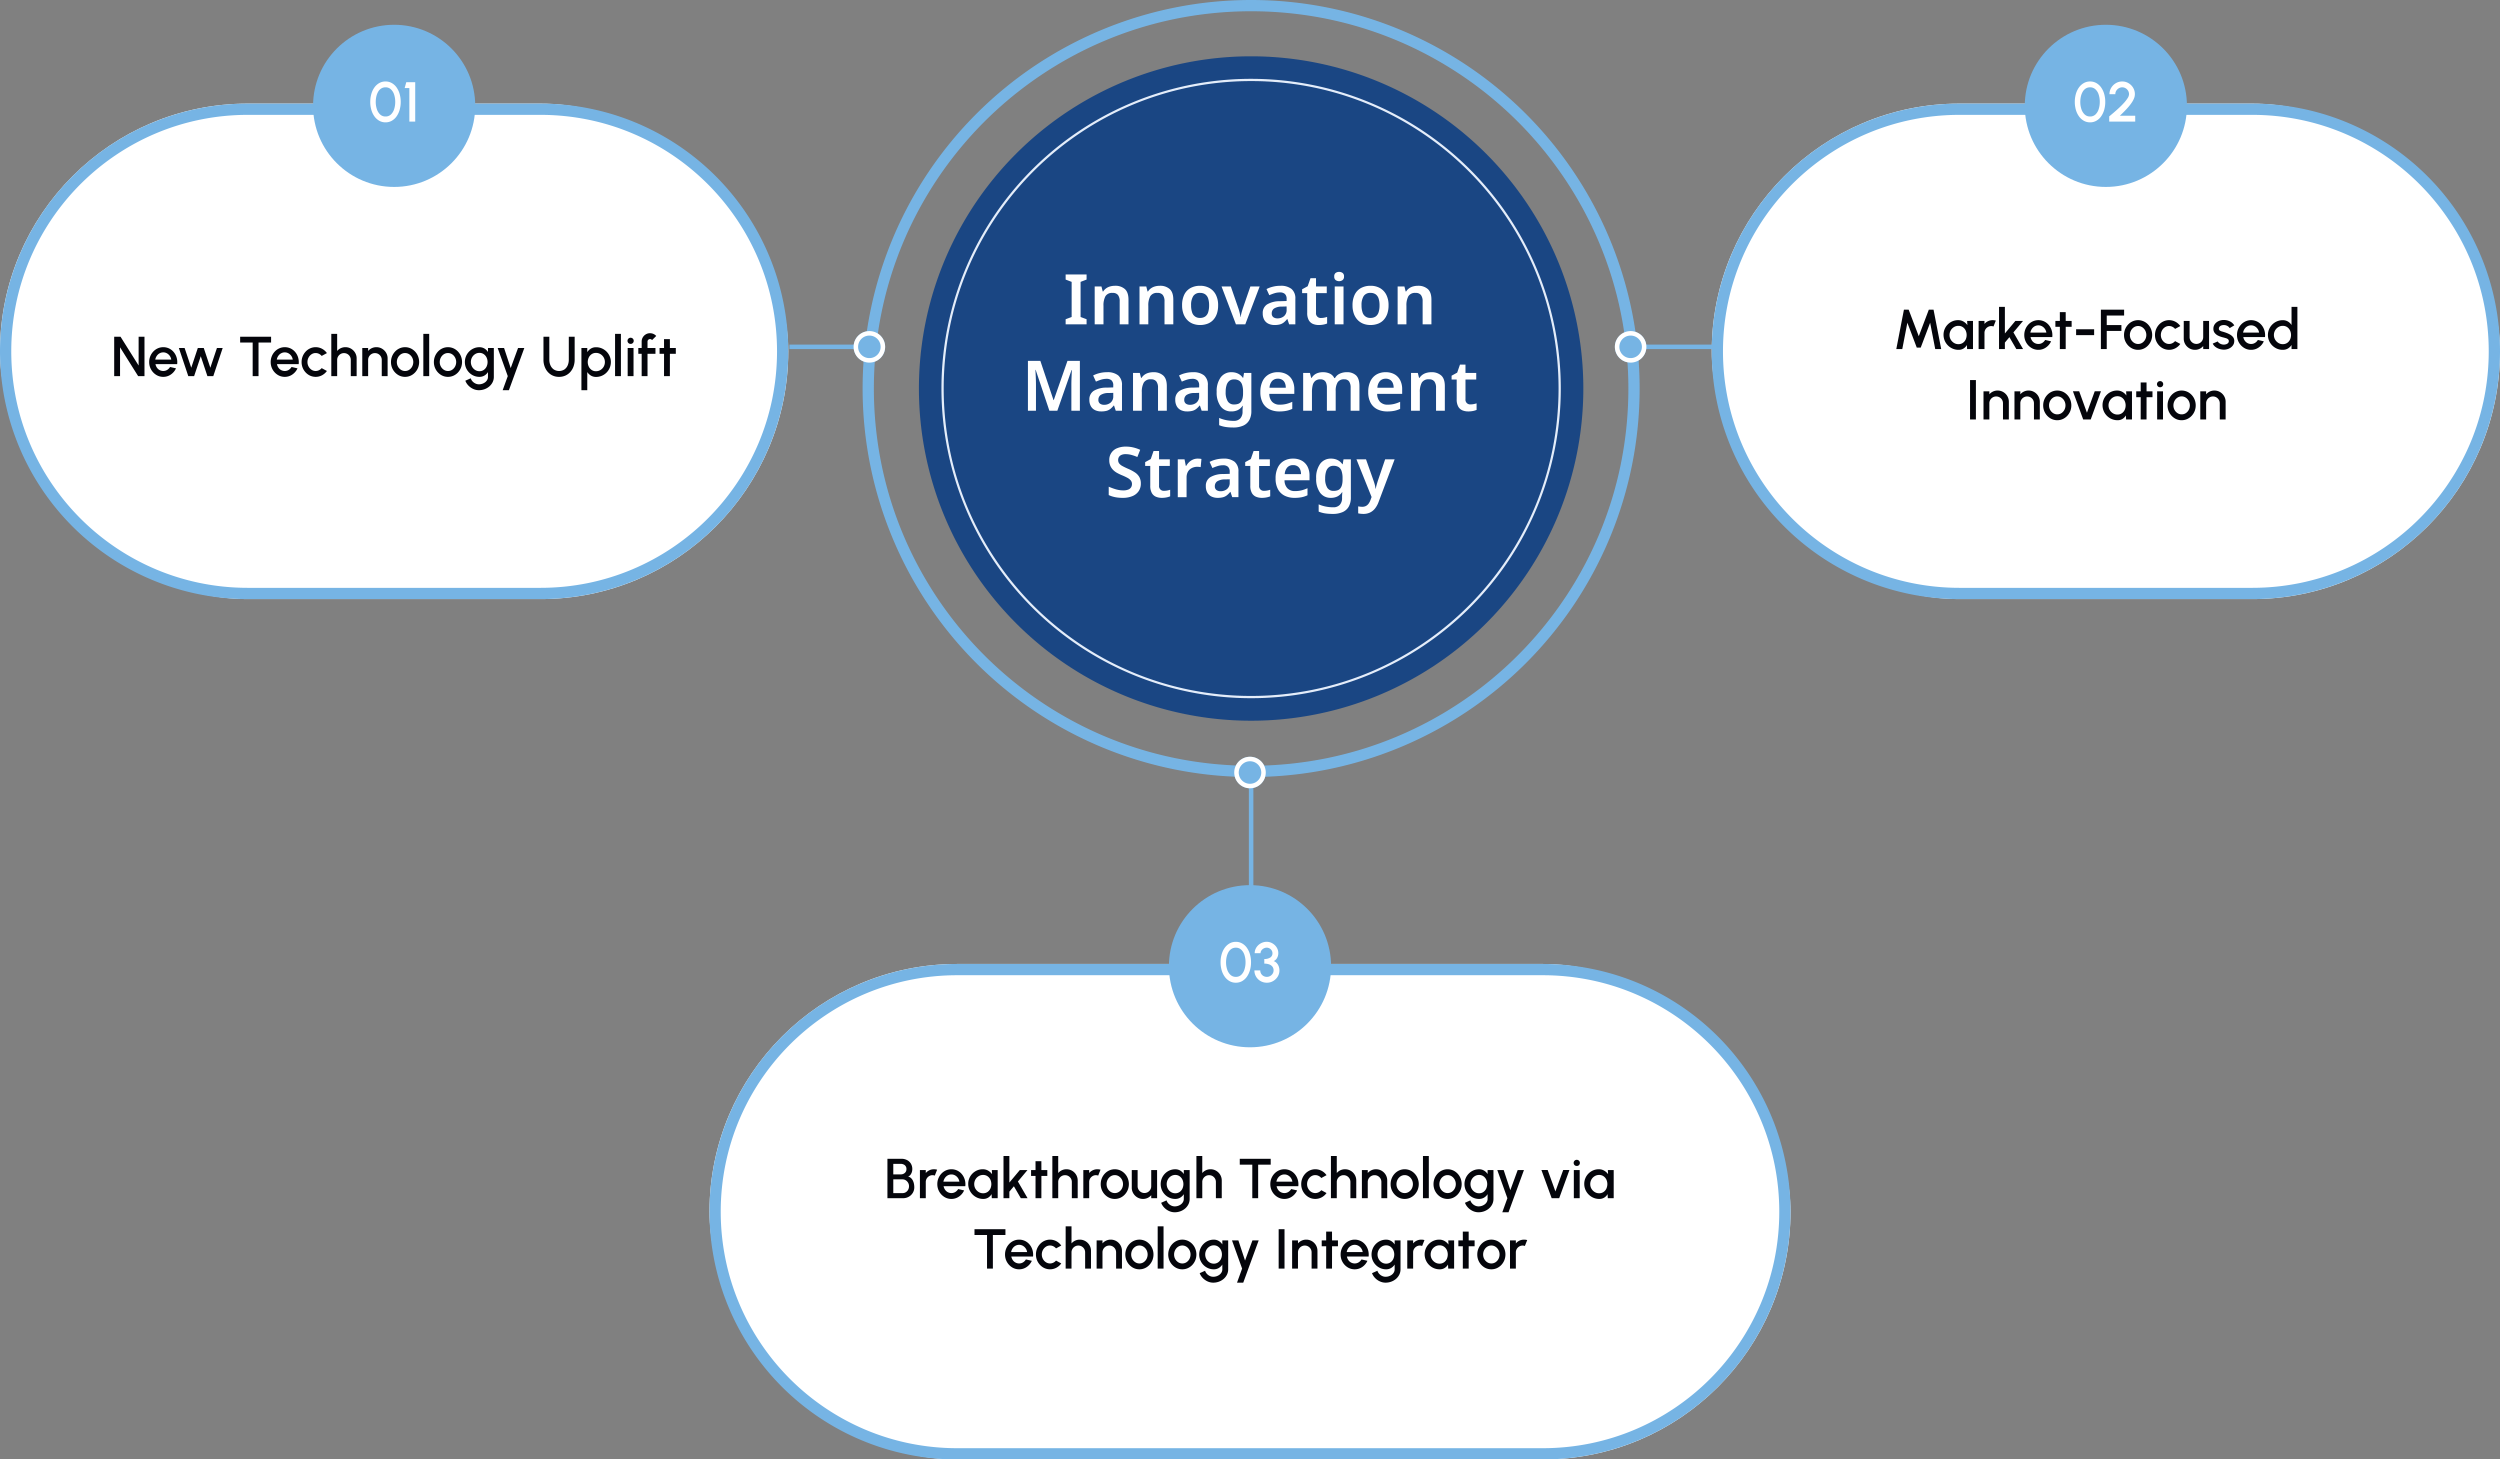 <svg xmlns="http://www.w3.org/2000/svg" width="1110" height="648" viewBox="0 0 1110 648">
  <rect x="0" y="0" width="1110" height="648" fill="#808080" stroke="none"/>
  <g id="Group_1" data-name="Group 1" transform="translate(-128 -60)">
    <rect id="Rectangle_27663" data-name="Rectangle 27663" width="350" height="220" rx="110" transform="translate(888 106)" fill="#fff"/>
    <path id="Rectangle_27663_-_Outline" data-name="Rectangle 27663 - Outline" d="M110,5A105.8,105.8,0,0,0,88.834,7.133,104.4,104.4,0,0,0,51.3,22.929a105.322,105.322,0,0,0-38.048,46.2,104.436,104.436,0,0,0-6.116,19.7,106.073,106.073,0,0,0,0,42.333,104.4,104.4,0,0,0,15.8,37.537,105.322,105.322,0,0,0,46.2,38.048,104.435,104.435,0,0,0,19.7,6.116A105.8,105.8,0,0,0,110,215H240a105.8,105.8,0,0,0,21.166-2.133,104.4,104.4,0,0,0,37.537-15.8,105.322,105.322,0,0,0,38.048-46.2,104.436,104.436,0,0,0,6.116-19.7,106.073,106.073,0,0,0,0-42.333,104.4,104.4,0,0,0-15.8-37.537,105.322,105.322,0,0,0-46.2-38.048,104.435,104.435,0,0,0-19.7-6.116A105.8,105.8,0,0,0,240,5H110m0-5H240a110,110,0,0,1,0,220H110A110,110,0,0,1,110,0Z" transform="translate(888 106)" fill="#76b4e4"/>
    <rect id="Rectangle_27664" data-name="Rectangle 27664" width="350" height="220" rx="110" transform="translate(128 106)" fill="#fff"/>
    <path id="Rectangle_27664_-_Outline" data-name="Rectangle 27664 - Outline" d="M110,5A105.8,105.8,0,0,0,88.834,7.133,104.4,104.4,0,0,0,51.3,22.929a105.322,105.322,0,0,0-38.048,46.2,104.436,104.436,0,0,0-6.116,19.7,106.073,106.073,0,0,0,0,42.333,104.4,104.4,0,0,0,15.8,37.537,105.322,105.322,0,0,0,46.2,38.048,104.435,104.435,0,0,0,19.7,6.116A105.8,105.8,0,0,0,110,215H240a105.8,105.8,0,0,0,21.166-2.133,104.4,104.4,0,0,0,37.537-15.8,105.322,105.322,0,0,0,38.048-46.2,104.436,104.436,0,0,0,6.116-19.7,106.073,106.073,0,0,0,0-42.333,104.4,104.4,0,0,0-15.8-37.537,105.322,105.322,0,0,0-46.2-38.048,104.435,104.435,0,0,0-19.7-6.116A105.8,105.8,0,0,0,240,5H110m0-5H240a110,110,0,0,1,0,220H110A110,110,0,0,1,110,0Z" transform="translate(128 106)" fill="#76b4e4"/>
    <rect id="Rectangle_27662" data-name="Rectangle 27662" width="480" height="220" rx="110" transform="translate(443 488)" fill="#fff"/>
    <path id="Rectangle_27662_-_Outline" data-name="Rectangle 27662 - Outline" d="M110,5A105.8,105.8,0,0,0,88.834,7.133,104.395,104.395,0,0,0,51.3,22.929a105.322,105.322,0,0,0-38.048,46.2,104.435,104.435,0,0,0-6.116,19.7,106.071,106.071,0,0,0,0,42.333,104.394,104.394,0,0,0,15.8,37.537,105.322,105.322,0,0,0,46.2,38.048,104.435,104.435,0,0,0,19.7,6.116A105.8,105.8,0,0,0,110,215H370a105.8,105.8,0,0,0,21.166-2.133,104.395,104.395,0,0,0,37.537-15.8,105.322,105.322,0,0,0,38.048-46.2,104.435,104.435,0,0,0,6.116-19.7,106.071,106.071,0,0,0,0-42.333,104.394,104.394,0,0,0-15.8-37.537,105.322,105.322,0,0,0-46.2-38.048,104.435,104.435,0,0,0-19.7-6.116A105.8,105.8,0,0,0,370,5H110m0-5H370a110,110,0,0,1,0,220H110A110,110,0,0,1,110,0Z" transform="translate(443 488)" fill="#76b4e4"/>
    <path id="Path_11" data-name="Path 11" d="M147.5,0A147.5,147.5,0,1,1,0,147.5,147.5,147.5,0,0,1,147.5,0Z" transform="translate(536 85)" fill="#1a4683"/>
    <path id="Path_9" data-name="Path 9" d="M15.7,24V6.5h2.812L26.55,19.3V6.5h2.6V24H26.338L18.3,11.2V24Zm21.787.325a5.809,5.809,0,0,1-3.144-.888,6.638,6.638,0,0,1-3.106-5.687,6.732,6.732,0,0,1,1.831-4.669,6.248,6.248,0,0,1,1.994-1.419,6.077,6.077,0,0,1,5.063.081,6.109,6.109,0,0,1,2.05,1.637,6.8,6.8,0,0,1,1.25,2.4,7.343,7.343,0,0,1,.238,2.881H34.025a4.1,4.1,0,0,0,.631,1.556,3.4,3.4,0,0,0,1.2,1.094,3.445,3.445,0,0,0,1.631.413,3.268,3.268,0,0,0,1.731-.475A3.757,3.757,0,0,0,40.5,19.938l2.638.612a6.545,6.545,0,0,1-2.263,2.719A5.779,5.779,0,0,1,37.488,24.325Zm-3.55-7.65h7.1a3.725,3.725,0,0,0-.631-1.631,3.824,3.824,0,0,0-1.263-1.162,3.394,3.394,0,0,0-3.3-.006,3.647,3.647,0,0,0-1.25,1.156A4.225,4.225,0,0,0,33.938,16.675ZM51.188,24H48.6L44.413,11.5h2.55l2.95,8.775L52.838,11.5h2.625l2.925,8.775L61.325,11.5h2.55L59.7,24H57.088l-2.95-8.838ZM85.363,6.5V9.1H79.787V24h-2.6V9.1H71.625V6.5Zm6.075,17.825a5.809,5.809,0,0,1-3.144-.888,6.638,6.638,0,0,1-3.106-5.687,6.732,6.732,0,0,1,1.831-4.669,6.248,6.248,0,0,1,1.994-1.419,6.077,6.077,0,0,1,5.063.081,6.109,6.109,0,0,1,2.05,1.637,6.8,6.8,0,0,1,1.25,2.4,7.343,7.343,0,0,1,.238,2.881H87.975a4.1,4.1,0,0,0,.631,1.556,3.4,3.4,0,0,0,1.2,1.094,3.445,3.445,0,0,0,1.631.413,3.268,3.268,0,0,0,1.731-.475,3.757,3.757,0,0,0,1.281-1.312l2.638.612a6.545,6.545,0,0,1-2.263,2.719A5.779,5.779,0,0,1,91.438,24.325Zm-3.55-7.65h7.1a3.725,3.725,0,0,0-.631-1.631,3.824,3.824,0,0,0-1.262-1.162,3.394,3.394,0,0,0-3.3-.006,3.647,3.647,0,0,0-1.25,1.156A4.225,4.225,0,0,0,87.888,16.675Zm19.937,3.775,2.325,1.262a6.358,6.358,0,0,1-2.156,1.9,6,6,0,0,1-5.975-.175,6.638,6.638,0,0,1-3.106-5.687,6.732,6.732,0,0,1,1.831-4.669,6.248,6.248,0,0,1,1.994-1.419,5.987,5.987,0,0,1,5.256.2,6.306,6.306,0,0,1,2.156,1.912l-2.325,1.263a3.6,3.6,0,0,0-1.225-.956,3.326,3.326,0,0,0-1.437-.331,3.264,3.264,0,0,0-1.856.556,3.968,3.968,0,0,0-1.312,1.463,4.158,4.158,0,0,0-.481,1.981A4.09,4.09,0,0,0,102,19.719a3.969,3.969,0,0,0,1.319,1.456,3.329,3.329,0,0,0,3.319.2A3.715,3.715,0,0,0,107.825,20.45Zm15.525-4.288V24h-2.6V16.8a2.942,2.942,0,0,0-.406-1.525,3.073,3.073,0,0,0-1.088-1.094,3.054,3.054,0,0,0-3.044,0,3.108,3.108,0,0,0-1.1,1.094A2.908,2.908,0,0,0,114.7,16.8V24h-2.6V5.25h2.6v7.575a4.665,4.665,0,0,1,1.6-1.225,4.728,4.728,0,0,1,2.05-.45,4.855,4.855,0,0,1,2.525.675,5.054,5.054,0,0,1,1.806,1.812A4.89,4.89,0,0,1,123.35,16.163Zm13.75,0V24h-2.6V16.8a2.942,2.942,0,0,0-.406-1.525,3.073,3.073,0,0,0-1.087-1.094,3.054,3.054,0,0,0-3.044,0,3.108,3.108,0,0,0-1.1,1.094,2.908,2.908,0,0,0-.412,1.525V24h-2.6V11.5h2.6v1.325a4.664,4.664,0,0,1,1.6-1.225,4.728,4.728,0,0,1,2.05-.45,4.855,4.855,0,0,1,2.525.675,5.054,5.054,0,0,1,1.806,1.812A4.89,4.89,0,0,1,137.1,16.163Zm7.75,8.163a5.809,5.809,0,0,1-3.144-.888A6.638,6.638,0,0,1,138.6,17.75a6.732,6.732,0,0,1,1.831-4.669,6.248,6.248,0,0,1,1.994-1.419,6,6,0,0,1,5.569.375,6.555,6.555,0,0,1,2.262,2.388,6.947,6.947,0,0,1,.356,5.875,6.752,6.752,0,0,1-1.344,2.094,6.268,6.268,0,0,1-1.988,1.419A5.822,5.822,0,0,1,144.85,24.325Zm0-2.6a3.282,3.282,0,0,0,1.863-.55,3.937,3.937,0,0,0,1.306-1.456,4.283,4.283,0,0,0-.012-3.969,3.975,3.975,0,0,0-1.319-1.456,3.392,3.392,0,0,0-3.694.006,3.9,3.9,0,0,0-1.312,1.463,4.2,4.2,0,0,0-.481,1.988,4.073,4.073,0,0,0,.5,2.013,3.931,3.931,0,0,0,1.331,1.431A3.311,3.311,0,0,0,144.85,21.725ZM152.962,24V5.25h2.6V24Zm10.938.325a5.809,5.809,0,0,1-3.144-.888,6.638,6.638,0,0,1-3.106-5.687,6.732,6.732,0,0,1,1.831-4.669,6.248,6.248,0,0,1,1.994-1.419,6,6,0,0,1,5.569.375,6.555,6.555,0,0,1,2.262,2.388,6.947,6.947,0,0,1,.356,5.875,6.752,6.752,0,0,1-1.344,2.094,6.268,6.268,0,0,1-1.988,1.419A5.822,5.822,0,0,1,163.9,24.325Zm0-2.6a3.282,3.282,0,0,0,1.863-.55,3.937,3.937,0,0,0,1.306-1.456,4.283,4.283,0,0,0-.012-3.969,3.975,3.975,0,0,0-1.319-1.456,3.392,3.392,0,0,0-3.694.006,3.9,3.9,0,0,0-1.312,1.463,4.2,4.2,0,0,0-.481,1.988,4.073,4.073,0,0,0,.5,2.013,3.931,3.931,0,0,0,1.331,1.431A3.311,3.311,0,0,0,163.9,21.725ZM181.662,11.5h2.6V24.325a5.236,5.236,0,0,1-.544,2.375,5.978,5.978,0,0,1-1.469,1.881,6.832,6.832,0,0,1-2.119,1.231,7.19,7.19,0,0,1-2.494.438,5.989,5.989,0,0,1-2.525-.556,7,7,0,0,1-2.131-1.506,6.2,6.2,0,0,1-1.369-2.15L174,24.962a3.646,3.646,0,0,0,.806,1.375,4.187,4.187,0,0,0,1.3.95,3.558,3.558,0,0,0,1.531.35,4.619,4.619,0,0,0,1.494-.244,4.424,4.424,0,0,0,1.288-.681,3.36,3.36,0,0,0,.906-1.05,2.726,2.726,0,0,0,.337-1.337V22.212a4.81,4.81,0,0,1-1.575,1.531,4.243,4.243,0,0,1-2.238.581,6.185,6.185,0,0,1-2.5-.513,6.49,6.49,0,0,1-2.062-1.419A6.654,6.654,0,0,1,171.9,20.3a6.768,6.768,0,0,1,0-5.106,6.635,6.635,0,0,1,1.387-2.1,6.49,6.49,0,0,1,2.063-1.419,6.185,6.185,0,0,1,2.5-.512,4.243,4.243,0,0,1,2.238.581,4.766,4.766,0,0,1,1.575,1.544Zm-3.787,10.313a3.281,3.281,0,0,0,1.9-.556,3.741,3.741,0,0,0,1.262-1.481,4.794,4.794,0,0,0-.006-4.069,3.8,3.8,0,0,0-1.269-1.475,3.26,3.26,0,0,0-1.887-.556,3.515,3.515,0,0,0-1.919.55,4.018,4.018,0,0,0-1.381,1.475,4.333,4.333,0,0,0,.006,4.1,4.018,4.018,0,0,0,1.388,1.469A3.523,3.523,0,0,0,177.875,21.813ZM195.025,11.5H197.8l-6.85,18.75h-2.762L190.45,24l-4.488-12.5H188.8l2.95,8.938Zm18.2,12.825a6.494,6.494,0,0,1-3.656-1.025,6.887,6.887,0,0,1-2.413-2.756A8.551,8.551,0,0,1,206.3,16.7V6.5h2.6V16.7a6.154,6.154,0,0,0,.506,2.519,4.313,4.313,0,0,0,1.475,1.825,4.426,4.426,0,0,0,4.719,0,4.243,4.243,0,0,0,1.456-1.825,6.289,6.289,0,0,0,.494-2.519V6.5h2.6V16.7a8.857,8.857,0,0,1-.488,2.969,7.441,7.441,0,0,1-1.4,2.431,6.428,6.428,0,0,1-2.187,1.637A6.731,6.731,0,0,1,213.225,24.325ZM225.75,30.25h-2.6V11.5h2.6v1.838a5.026,5.026,0,0,1,1.6-1.562,4.3,4.3,0,0,1,2.3-.6,6.41,6.41,0,0,1,2.556.513,6.578,6.578,0,0,1,2.094,1.419,6.725,6.725,0,0,1,1.413,2.094,6.366,6.366,0,0,1,.512,2.55,6.455,6.455,0,0,1-.512,2.563,6.685,6.685,0,0,1-1.413,2.106,6.578,6.578,0,0,1-2.094,1.419,6.41,6.41,0,0,1-2.556.513,4.267,4.267,0,0,1-2.3-.606,5.14,5.14,0,0,1-1.6-1.556Zm3.875-16.562a3.367,3.367,0,0,0-1.913.55,3.763,3.763,0,0,0-1.288,1.469,4.761,4.761,0,0,0,0,4.094,3.753,3.753,0,0,0,1.288,1.475,3.367,3.367,0,0,0,1.913.55,3.748,3.748,0,0,0,1.975-.544,4.082,4.082,0,0,0,1.438-1.469,4.2,4.2,0,0,0,.006-4.1,4.083,4.083,0,0,0-1.431-1.475A3.738,3.738,0,0,0,229.625,13.688ZM238.087,24V5.25h2.6V24Zm5.6-12.5h2.6V24h-2.6Zm1.325-1.812a1.38,1.38,0,0,1-1-.387,1.381,1.381,0,0,1,0-1.944A1.353,1.353,0,0,1,245,6.962a1.338,1.338,0,0,1,.975.394,1.388,1.388,0,0,1,.006,1.944A1.328,1.328,0,0,1,245.012,9.688ZM252.5,8.663V11.5h3.525v2.6H252.5V24h-2.6V14.1h-1.488V11.5H249.9V8.663a3.6,3.6,0,0,1,.5-1.869,3.775,3.775,0,0,1,1.344-1.344,3.62,3.62,0,0,1,1.881-.5,3.735,3.735,0,0,1,1.463.3,3.576,3.576,0,0,1,1.275.925L254.5,8.012a.9.9,0,0,0-.381-.344,1.117,1.117,0,0,0-.494-.119,1.093,1.093,0,0,0-.794.325A1.062,1.062,0,0,0,252.5,8.663ZM265.063,14.1h-2.625l-.013,9.9h-2.6l.013-9.9H257.85V11.5h1.987l-.013-3.925h2.6l.013,3.925h2.625Z" transform="translate(163 203)" fill="#04050b"/>
    <path id="Path_12" data-name="Path 12" d="M56.956,24,60.344,6.5h2.1l4.487,11.788L71.394,6.5h2.1l3.4,17.5h-2.65L71.981,12.288l-4.187,11.05h-1.75l-4.175-11.05L59.606,24Zm31.45-12.5h2.6V24H88.394l-.1-1.812a4.347,4.347,0,0,1-1.488,1.55,4.08,4.08,0,0,1-2.213.588,6.508,6.508,0,0,1-2.588-.519,6.736,6.736,0,0,1-3.562-3.575,6.563,6.563,0,0,1-.512-2.594,6.448,6.448,0,0,1,1.887-4.588,6.577,6.577,0,0,1,2.056-1.394,6.237,6.237,0,0,1,2.506-.506,4.629,4.629,0,0,1,2.406.619,5.625,5.625,0,0,1,1.731,1.581ZM84.531,21.813a3.417,3.417,0,0,0,1.925-.544A3.66,3.66,0,0,0,87.738,19.8a4.832,4.832,0,0,0-.006-4.112,3.723,3.723,0,0,0-1.281-1.469,3.387,3.387,0,0,0-1.919-.544,3.738,3.738,0,0,0-1.987.55A4.033,4.033,0,0,0,81.119,15.7a4.08,4.08,0,0,0-.525,2.05,3.961,3.961,0,0,0,.544,2.056,4.167,4.167,0,0,0,1.438,1.462A3.693,3.693,0,0,0,84.531,21.813ZM93.506,24V11.5h2.6v1.325a4.665,4.665,0,0,1,1.6-1.225,4.728,4.728,0,0,1,2.05-.45,5.251,5.251,0,0,1,1.387.188l-1.037,2.625a2.7,2.7,0,0,0-.975-.188,2.919,2.919,0,0,0-1.512.406,3.108,3.108,0,0,0-1.1,1.094,2.908,2.908,0,0,0-.412,1.525V24Zm19.75,0h-3l-3.075-5.3-2.013,2.4V24h-2.6V5.25h2.6V17.063l4.65-5.562h3.4l-4.263,5.087Zm6.775.325a5.809,5.809,0,0,1-3.144-.888,6.638,6.638,0,0,1-3.106-5.687,6.732,6.732,0,0,1,1.831-4.669,6.248,6.248,0,0,1,1.994-1.419,6.077,6.077,0,0,1,5.063.081,6.109,6.109,0,0,1,2.05,1.637,6.8,6.8,0,0,1,1.25,2.4,7.343,7.343,0,0,1,.238,2.881h-9.638a4.1,4.1,0,0,0,.631,1.556,3.4,3.4,0,0,0,1.2,1.094,3.445,3.445,0,0,0,1.631.413,3.268,3.268,0,0,0,1.731-.475,3.757,3.757,0,0,0,1.281-1.312l2.638.612a6.545,6.545,0,0,1-2.263,2.719A5.779,5.779,0,0,1,120.031,24.325Zm-3.55-7.65h7.1a3.725,3.725,0,0,0-.631-1.631,3.824,3.824,0,0,0-1.262-1.162,3.394,3.394,0,0,0-3.3-.006,3.647,3.647,0,0,0-1.25,1.156A4.225,4.225,0,0,0,116.481,16.675ZM134.806,14.1h-2.625l-.013,9.9h-2.6l.012-9.9h-1.988V11.5h1.988l-.012-3.925h2.6l.013,3.925h2.625Zm1.988,1.1h8v2.6h-8Zm11,8.8V6.5h10.313V9.1h-7.712v4.225h6.512v2.6h-6.512V24Zm16.525.325a5.809,5.809,0,0,1-3.144-.888,6.638,6.638,0,0,1-3.106-5.687,6.732,6.732,0,0,1,1.831-4.669,6.248,6.248,0,0,1,1.994-1.419,6,6,0,0,1,5.569.375,6.555,6.555,0,0,1,2.262,2.388,6.947,6.947,0,0,1,.356,5.875,6.752,6.752,0,0,1-1.344,2.094,6.268,6.268,0,0,1-1.988,1.419A5.822,5.822,0,0,1,164.319,24.325Zm0-2.6a3.282,3.282,0,0,0,1.863-.55,3.937,3.937,0,0,0,1.306-1.456,4.283,4.283,0,0,0-.012-3.969,3.975,3.975,0,0,0-1.319-1.456,3.392,3.392,0,0,0-3.694.006,3.9,3.9,0,0,0-1.312,1.463,4.2,4.2,0,0,0-.481,1.988,4.073,4.073,0,0,0,.5,2.013,3.931,3.931,0,0,0,1.331,1.431A3.311,3.311,0,0,0,164.319,21.725Zm16.413-1.275,2.325,1.262a6.358,6.358,0,0,1-2.156,1.9,6,6,0,0,1-5.975-.175,6.638,6.638,0,0,1-3.106-5.687,6.732,6.732,0,0,1,1.831-4.669,6.248,6.248,0,0,1,1.994-1.419,5.987,5.987,0,0,1,5.256.2,6.306,6.306,0,0,1,2.156,1.912l-2.325,1.263a3.6,3.6,0,0,0-1.225-.956,3.326,3.326,0,0,0-1.437-.331,3.264,3.264,0,0,0-1.856.556,3.968,3.968,0,0,0-1.312,1.463,4.159,4.159,0,0,0-.481,1.981,4.091,4.091,0,0,0,.487,1.969,3.969,3.969,0,0,0,1.319,1.456,3.329,3.329,0,0,0,3.319.2A3.715,3.715,0,0,0,180.731,20.45Zm3.85-1.138V11.5h2.6v7.175a2.908,2.908,0,0,0,.412,1.525,3.108,3.108,0,0,0,1.1,1.094,3.03,3.03,0,0,0,3.031,0,3.073,3.073,0,0,0,1.087-1.094,2.942,2.942,0,0,0,.406-1.525V11.5h2.6l.012,12.5h-2.6l-.012-1.35a4.541,4.541,0,0,1-1.587,1.225,4.7,4.7,0,0,1-2.038.45,4.855,4.855,0,0,1-2.525-.675,5.1,5.1,0,0,1-1.812-1.812A4.855,4.855,0,0,1,184.581,19.313Zm17.5,4.925a6.952,6.952,0,0,1-1.925-.4,5.484,5.484,0,0,1-1.644-.919,3.713,3.713,0,0,1-1.056-1.369l2.212-.95a1.984,1.984,0,0,0,.569.663,3.465,3.465,0,0,0,.956.531,3.248,3.248,0,0,0,1.15.206,3.438,3.438,0,0,0,1.094-.169,1.952,1.952,0,0,0,.831-.519,1.188,1.188,0,0,0,.325-.837,1.052,1.052,0,0,0-.369-.856,2.549,2.549,0,0,0-.919-.469q-.55-.163-1.1-.312a10.751,10.751,0,0,1-2.244-.756,4.443,4.443,0,0,1-1.619-1.237,2.893,2.893,0,0,1-.6-1.856,3.41,3.41,0,0,1,.65-2.081A4.232,4.232,0,0,1,200.1,11.55a5.438,5.438,0,0,1,2.256-.475,5.964,5.964,0,0,1,2.75.638,4.589,4.589,0,0,1,1.913,1.75l-2.062,1.225a2.031,2.031,0,0,0-.562-.675,3.145,3.145,0,0,0-.85-.481,3.188,3.188,0,0,0-.987-.206,3.5,3.5,0,0,0-1.181.144,1.887,1.887,0,0,0-.869.531,1.333,1.333,0,0,0-.325.925.929.929,0,0,0,.387.819,3.2,3.2,0,0,0,.981.431q.594.163,1.219.363a12.959,12.959,0,0,1,2.087.856,4.911,4.911,0,0,1,1.575,1.244,2.656,2.656,0,0,1,.575,1.8A3.216,3.216,0,0,1,206.3,22.5a4.455,4.455,0,0,1-1.831,1.35A5.362,5.362,0,0,1,202.081,24.237Zm12.4.088a5.809,5.809,0,0,1-3.144-.888,6.638,6.638,0,0,1-3.106-5.687,6.732,6.732,0,0,1,1.831-4.669,6.248,6.248,0,0,1,1.994-1.419,6.077,6.077,0,0,1,5.063.081,6.109,6.109,0,0,1,2.05,1.637,6.8,6.8,0,0,1,1.25,2.4,7.344,7.344,0,0,1,.238,2.881h-9.637a4.1,4.1,0,0,0,.631,1.556,3.4,3.4,0,0,0,1.2,1.094,3.445,3.445,0,0,0,1.631.413,3.268,3.268,0,0,0,1.731-.475,3.757,3.757,0,0,0,1.281-1.312l2.637.612a6.545,6.545,0,0,1-2.262,2.719A5.779,5.779,0,0,1,214.481,24.325Zm-3.55-7.65h7.1a3.725,3.725,0,0,0-.631-1.631,3.824,3.824,0,0,0-1.262-1.162,3.394,3.394,0,0,0-3.3-.006,3.647,3.647,0,0,0-1.25,1.156A4.225,4.225,0,0,0,210.931,16.675ZM232.444,5.25h2.6V24h-2.6V22.163a4.761,4.761,0,0,1-1.6,1.569,4.4,4.4,0,0,1-2.312.594,6.366,6.366,0,0,1-2.55-.513,6.7,6.7,0,0,1-3.512-3.513,6.616,6.616,0,0,1,0-5.106,6.684,6.684,0,0,1,3.512-3.519,6.366,6.366,0,0,1,2.55-.512,4.4,4.4,0,0,1,2.313.594,4.8,4.8,0,0,1,1.6,1.556Zm-3.887,16.563a3.417,3.417,0,0,0,1.925-.544,3.659,3.659,0,0,0,1.281-1.469,4.832,4.832,0,0,0-.006-4.112,3.724,3.724,0,0,0-1.281-1.469,3.387,3.387,0,0,0-1.919-.544,3.706,3.706,0,0,0-1.981.55A4.1,4.1,0,0,0,225.15,15.7a4.042,4.042,0,0,0-.531,2.05,3.961,3.961,0,0,0,.544,2.056,4.167,4.167,0,0,0,1.438,1.462A3.693,3.693,0,0,0,228.556,21.813ZM89.7,55.25V37.75h2.6v17.5Zm17.225-7.838V55.25h-2.6v-7.2a2.942,2.942,0,0,0-.406-1.525,3.073,3.073,0,0,0-1.088-1.094,3.054,3.054,0,0,0-3.044,0,3.108,3.108,0,0,0-1.1,1.094,2.908,2.908,0,0,0-.412,1.525v7.2h-2.6V42.75h2.6v1.325a4.665,4.665,0,0,1,1.6-1.225,4.728,4.728,0,0,1,2.05-.45,4.855,4.855,0,0,1,2.525.675,5.054,5.054,0,0,1,1.806,1.813A4.89,4.89,0,0,1,106.925,47.412Zm13.75,0V55.25h-2.6v-7.2a2.942,2.942,0,0,0-.406-1.525,3.073,3.073,0,0,0-1.088-1.094,3.054,3.054,0,0,0-3.044,0,3.108,3.108,0,0,0-1.1,1.094,2.908,2.908,0,0,0-.412,1.525v7.2h-2.6V42.75h2.6v1.325a4.665,4.665,0,0,1,1.6-1.225,4.728,4.728,0,0,1,2.05-.45,4.855,4.855,0,0,1,2.525.675,5.054,5.054,0,0,1,1.806,1.813A4.89,4.89,0,0,1,120.675,47.412Zm7.75,8.163a5.809,5.809,0,0,1-3.144-.888A6.638,6.638,0,0,1,122.175,49a6.732,6.732,0,0,1,1.831-4.669A6.248,6.248,0,0,1,126,42.912a6,6,0,0,1,5.569.375,6.555,6.555,0,0,1,2.262,2.388,6.947,6.947,0,0,1,.356,5.875,6.752,6.752,0,0,1-1.344,2.094,6.268,6.268,0,0,1-1.988,1.419A5.822,5.822,0,0,1,128.425,55.575Zm0-2.6a3.282,3.282,0,0,0,1.863-.55,3.937,3.937,0,0,0,1.306-1.456A4.283,4.283,0,0,0,131.581,47a3.975,3.975,0,0,0-1.319-1.456,3.392,3.392,0,0,0-3.694.006,3.9,3.9,0,0,0-1.312,1.463A4.2,4.2,0,0,0,124.775,49a4.073,4.073,0,0,0,.5,2.013,3.931,3.931,0,0,0,1.331,1.431A3.311,3.311,0,0,0,128.425,52.975Zm14.85,2.275h-3.337l-4.562-12.525h2.775l3.45,9.525,3.462-9.525h2.762ZM159,42.75h2.6v12.5h-2.613l-.1-1.812a4.347,4.347,0,0,1-1.488,1.55,4.08,4.08,0,0,1-2.212.588,6.508,6.508,0,0,1-2.588-.519,6.736,6.736,0,0,1-3.562-3.575,6.563,6.563,0,0,1-.512-2.594,6.448,6.448,0,0,1,1.887-4.588,6.576,6.576,0,0,1,2.056-1.394,6.237,6.237,0,0,1,2.506-.506,4.629,4.629,0,0,1,2.406.619,5.625,5.625,0,0,1,1.731,1.581Zm-3.875,10.313a3.417,3.417,0,0,0,1.925-.544,3.659,3.659,0,0,0,1.281-1.469,4.832,4.832,0,0,0-.006-4.112,3.724,3.724,0,0,0-1.281-1.469,3.387,3.387,0,0,0-1.919-.544,3.738,3.738,0,0,0-1.988.55,4.032,4.032,0,0,0-1.425,1.475,4.08,4.08,0,0,0-.525,2.05,3.961,3.961,0,0,0,.544,2.056,4.167,4.167,0,0,0,1.438,1.462A3.693,3.693,0,0,0,155.125,53.063ZM170.7,45.35h-2.625l-.013,9.9h-2.6l.012-9.9h-1.988v-2.6h1.988l-.012-3.925h2.6l.013,3.925H170.7Zm2.075-2.6h2.6v12.5h-2.6Zm1.325-1.812a1.38,1.38,0,0,1-1-.388,1.381,1.381,0,0,1,0-1.944,1.353,1.353,0,0,1,.988-.394,1.338,1.338,0,0,1,.975.394,1.388,1.388,0,0,1,.006,1.944A1.328,1.328,0,0,1,174.1,40.938Zm9.55,14.638a5.809,5.809,0,0,1-3.144-.888A6.638,6.638,0,0,1,177.4,49a6.732,6.732,0,0,1,1.831-4.669,6.248,6.248,0,0,1,1.994-1.419,6,6,0,0,1,5.569.375,6.555,6.555,0,0,1,2.262,2.388,6.947,6.947,0,0,1,.356,5.875,6.752,6.752,0,0,1-1.344,2.094,6.268,6.268,0,0,1-1.988,1.419A5.822,5.822,0,0,1,183.65,55.575Zm0-2.6a3.282,3.282,0,0,0,1.863-.55,3.937,3.937,0,0,0,1.306-1.456A4.283,4.283,0,0,0,186.806,47a3.975,3.975,0,0,0-1.319-1.456,3.392,3.392,0,0,0-3.694.006,3.9,3.9,0,0,0-1.312,1.463A4.2,4.2,0,0,0,180,49a4.073,4.073,0,0,0,.5,2.013,3.931,3.931,0,0,0,1.331,1.431A3.311,3.311,0,0,0,183.65,52.975Zm19.525-5.562V55.25h-2.6v-7.2a2.942,2.942,0,0,0-.406-1.525,3.073,3.073,0,0,0-1.087-1.094,3.054,3.054,0,0,0-3.044,0,3.108,3.108,0,0,0-1.1,1.094,2.908,2.908,0,0,0-.412,1.525v7.2h-2.6V42.75h2.6v1.325a4.664,4.664,0,0,1,1.6-1.225,4.728,4.728,0,0,1,2.05-.45,4.855,4.855,0,0,1,2.525.675,5.054,5.054,0,0,1,1.806,1.813A4.89,4.89,0,0,1,203.175,47.412Z" transform="translate(913 191)" fill="#04050b"/>
    <path id="Path_14" data-name="Path 14" d="M61.019,24V6.5h6.213a5.362,5.362,0,0,1,2.444.55,4.271,4.271,0,0,1,1.738,1.581,4.568,4.568,0,0,1,.644,2.469,4.321,4.321,0,0,1-.225,1.375,3.781,3.781,0,0,1-.637,1.187,2.25,2.25,0,0,1-1,.725,2.853,2.853,0,0,1,1.331.719,3.961,3.961,0,0,1,.844,1.206,5.95,5.95,0,0,1,.444,1.425,8,8,0,0,1,.131,1.4,4.683,4.683,0,0,1-.675,2.5,4.867,4.867,0,0,1-1.806,1.731A5.031,5.031,0,0,1,67.969,24Zm2.6-2.25h4.1a2.743,2.743,0,0,0,1.456-.4,2.9,2.9,0,0,0,1.044-1.106,3.258,3.258,0,0,0,.388-1.594,2.967,2.967,0,0,0-.388-1.469,3.129,3.129,0,0,0-1.044-1.119,2.623,2.623,0,0,0-1.456-.425h-4.1Zm0-8.325h3.338a2.637,2.637,0,0,0,1.762-.625,2.126,2.126,0,0,0,.738-1.712,2.085,2.085,0,0,0-.738-1.744,2.761,2.761,0,0,0-1.762-.581H63.619ZM75.444,24V11.5h2.6v1.325a4.665,4.665,0,0,1,1.6-1.225,4.728,4.728,0,0,1,2.05-.45,5.251,5.251,0,0,1,1.387.188l-1.037,2.625a2.7,2.7,0,0,0-.975-.188,2.919,2.919,0,0,0-1.512.406,3.108,3.108,0,0,0-1.1,1.094,2.908,2.908,0,0,0-.412,1.525V24Zm13.975.325a5.809,5.809,0,0,1-3.144-.888,6.638,6.638,0,0,1-3.106-5.687A6.732,6.732,0,0,1,85,13.081a6.248,6.248,0,0,1,1.994-1.419,6.077,6.077,0,0,1,5.063.081,6.109,6.109,0,0,1,2.05,1.637,6.8,6.8,0,0,1,1.25,2.4,7.343,7.343,0,0,1,.238,2.881H85.956a4.1,4.1,0,0,0,.631,1.556,3.4,3.4,0,0,0,1.2,1.094,3.445,3.445,0,0,0,1.631.413,3.268,3.268,0,0,0,1.731-.475,3.757,3.757,0,0,0,1.281-1.312l2.638.612a6.545,6.545,0,0,1-2.263,2.719A5.779,5.779,0,0,1,89.419,24.325Zm-3.55-7.65h7.1a3.725,3.725,0,0,0-.631-1.631,3.824,3.824,0,0,0-1.262-1.162,3.394,3.394,0,0,0-3.3-.006,3.647,3.647,0,0,0-1.25,1.156A4.225,4.225,0,0,0,85.869,16.675Zm21.5-5.175h2.6V24h-2.612l-.1-1.812a4.347,4.347,0,0,1-1.488,1.55,4.08,4.08,0,0,1-2.213.588,6.508,6.508,0,0,1-2.588-.519,6.736,6.736,0,0,1-3.562-3.575,6.563,6.563,0,0,1-.512-2.594,6.448,6.448,0,0,1,1.887-4.588,6.577,6.577,0,0,1,2.056-1.394,6.237,6.237,0,0,1,2.506-.506,4.629,4.629,0,0,1,2.406.619,5.625,5.625,0,0,1,1.731,1.581Zm-3.875,10.313a3.417,3.417,0,0,0,1.925-.544A3.66,3.66,0,0,0,106.7,19.8a4.832,4.832,0,0,0-.006-4.112,3.723,3.723,0,0,0-1.281-1.469,3.387,3.387,0,0,0-1.919-.544,3.738,3.738,0,0,0-1.987.55,4.033,4.033,0,0,0-1.425,1.475,4.08,4.08,0,0,0-.525,2.05,3.961,3.961,0,0,0,.544,2.056,4.167,4.167,0,0,0,1.438,1.462A3.693,3.693,0,0,0,103.494,21.813ZM123.244,24h-3l-3.075-5.3-2.013,2.4V24h-2.6V5.25h2.6V17.063l4.65-5.562h3.4l-4.263,5.087Zm8.763-9.9h-2.625l-.013,9.9h-2.6l.012-9.9h-1.988V11.5h1.988l-.012-3.925h2.6l.013,3.925h2.625Zm13.488,2.063V24h-2.6V16.8a2.942,2.942,0,0,0-.406-1.525,3.073,3.073,0,0,0-1.087-1.094,3.054,3.054,0,0,0-3.044,0,3.108,3.108,0,0,0-1.1,1.094,2.908,2.908,0,0,0-.412,1.525V24h-2.6V5.25h2.6v7.575a4.664,4.664,0,0,1,1.6-1.225,4.728,4.728,0,0,1,2.05-.45,4.855,4.855,0,0,1,2.525.675,5.054,5.054,0,0,1,1.806,1.812A4.89,4.89,0,0,1,145.494,16.163Zm2.5,7.837V11.5h2.6v1.325a4.664,4.664,0,0,1,1.6-1.225,4.728,4.728,0,0,1,2.05-.45,5.251,5.251,0,0,1,1.387.188l-1.037,2.625a2.7,2.7,0,0,0-.975-.188,2.918,2.918,0,0,0-1.512.406,3.108,3.108,0,0,0-1.1,1.094,2.908,2.908,0,0,0-.412,1.525V24Zm13.975.325a5.809,5.809,0,0,1-3.144-.888,6.638,6.638,0,0,1-3.106-5.687,6.732,6.732,0,0,1,1.831-4.669,6.248,6.248,0,0,1,1.994-1.419,6,6,0,0,1,5.569.375,6.555,6.555,0,0,1,2.262,2.388,6.947,6.947,0,0,1,.356,5.875,6.752,6.752,0,0,1-1.344,2.094,6.268,6.268,0,0,1-1.988,1.419A5.822,5.822,0,0,1,161.969,24.325Zm0-2.6a3.282,3.282,0,0,0,1.863-.55,3.937,3.937,0,0,0,1.306-1.456,4.283,4.283,0,0,0-.012-3.969,3.975,3.975,0,0,0-1.319-1.456,3.392,3.392,0,0,0-3.694.006,3.9,3.9,0,0,0-1.312,1.463,4.2,4.2,0,0,0-.481,1.988,4.073,4.073,0,0,0,.5,2.013,3.931,3.931,0,0,0,1.331,1.431A3.311,3.311,0,0,0,161.969,21.725Zm7.538-2.413V11.5h2.6v7.175a2.908,2.908,0,0,0,.412,1.525,3.108,3.108,0,0,0,1.1,1.094,3.03,3.03,0,0,0,3.031,0,3.073,3.073,0,0,0,1.087-1.094,2.942,2.942,0,0,0,.406-1.525V11.5h2.6l.012,12.5h-2.6l-.012-1.35a4.541,4.541,0,0,1-1.587,1.225,4.7,4.7,0,0,1-2.038.45,4.855,4.855,0,0,1-2.525-.675,5.1,5.1,0,0,1-1.812-1.812A4.855,4.855,0,0,1,169.506,19.313Zm23.1-7.812h2.6V24.325a5.236,5.236,0,0,1-.544,2.375,5.978,5.978,0,0,1-1.469,1.881,6.832,6.832,0,0,1-2.119,1.231,7.19,7.19,0,0,1-2.494.438,5.989,5.989,0,0,1-2.525-.556,7,7,0,0,1-2.131-1.506,6.2,6.2,0,0,1-1.369-2.15l2.388-1.075a3.646,3.646,0,0,0,.806,1.375,4.187,4.187,0,0,0,1.3.95,3.558,3.558,0,0,0,1.531.35,4.619,4.619,0,0,0,1.494-.244,4.424,4.424,0,0,0,1.288-.681,3.36,3.36,0,0,0,.906-1.05,2.726,2.726,0,0,0,.337-1.337V22.212a4.81,4.81,0,0,1-1.575,1.531,4.243,4.243,0,0,1-2.238.581,6.185,6.185,0,0,1-2.5-.513,6.49,6.49,0,0,1-2.062-1.419,6.654,6.654,0,0,1-1.387-2.094,6.768,6.768,0,0,1,0-5.106,6.635,6.635,0,0,1,1.387-2.1,6.49,6.49,0,0,1,2.063-1.419,6.185,6.185,0,0,1,2.5-.512,4.243,4.243,0,0,1,2.238.581,4.766,4.766,0,0,1,1.575,1.544Zm-3.787,10.313a3.281,3.281,0,0,0,1.9-.556,3.741,3.741,0,0,0,1.262-1.481,4.794,4.794,0,0,0-.006-4.069,3.8,3.8,0,0,0-1.269-1.475,3.26,3.26,0,0,0-1.887-.556,3.515,3.515,0,0,0-1.919.55,4.018,4.018,0,0,0-1.381,1.475,4.333,4.333,0,0,0,.006,4.1,4.018,4.018,0,0,0,1.388,1.469A3.523,3.523,0,0,0,188.819,21.813Zm20.637-5.65V24h-2.6V16.8a2.942,2.942,0,0,0-.406-1.525,3.073,3.073,0,0,0-1.087-1.094,3.054,3.054,0,0,0-3.044,0,3.108,3.108,0,0,0-1.1,1.094,2.908,2.908,0,0,0-.412,1.525V24h-2.6V5.25h2.6v7.575a4.664,4.664,0,0,1,1.6-1.225,4.728,4.728,0,0,1,2.05-.45,4.855,4.855,0,0,1,2.525.675,5.054,5.054,0,0,1,1.806,1.812A4.89,4.89,0,0,1,209.456,16.163ZM231.194,6.5V9.1h-5.575V24h-2.6V9.1h-5.562V6.5Zm6.075,17.825a5.809,5.809,0,0,1-3.144-.888,6.638,6.638,0,0,1-3.106-5.687,6.732,6.732,0,0,1,1.831-4.669,6.248,6.248,0,0,1,1.994-1.419,6.077,6.077,0,0,1,5.063.081,6.109,6.109,0,0,1,2.05,1.637,6.8,6.8,0,0,1,1.25,2.4,7.344,7.344,0,0,1,.238,2.881h-9.637a4.1,4.1,0,0,0,.631,1.556,3.4,3.4,0,0,0,1.2,1.094,3.445,3.445,0,0,0,1.631.413A3.268,3.268,0,0,0,239,21.25a3.757,3.757,0,0,0,1.281-1.312l2.637.612a6.545,6.545,0,0,1-2.262,2.719A5.779,5.779,0,0,1,237.269,24.325Zm-3.55-7.65h7.1a3.725,3.725,0,0,0-.631-1.631,3.824,3.824,0,0,0-1.262-1.162,3.394,3.394,0,0,0-3.3-.006,3.647,3.647,0,0,0-1.25,1.156A4.225,4.225,0,0,0,233.719,16.675Zm19.938,3.775,2.325,1.262a6.358,6.358,0,0,1-2.156,1.9,6,6,0,0,1-5.975-.175,6.638,6.638,0,0,1-3.106-5.687,6.732,6.732,0,0,1,1.831-4.669,6.248,6.248,0,0,1,1.994-1.419,5.987,5.987,0,0,1,5.256.2,6.306,6.306,0,0,1,2.156,1.912l-2.325,1.263a3.6,3.6,0,0,0-1.225-.956,3.326,3.326,0,0,0-1.437-.331,3.264,3.264,0,0,0-1.856.556,3.968,3.968,0,0,0-1.312,1.463,4.159,4.159,0,0,0-.481,1.981,4.091,4.091,0,0,0,.487,1.969,3.969,3.969,0,0,0,1.319,1.456,3.329,3.329,0,0,0,3.319.2A3.715,3.715,0,0,0,253.656,20.45Zm15.525-4.288V24h-2.6V16.8a2.942,2.942,0,0,0-.406-1.525,3.073,3.073,0,0,0-1.087-1.094,3.054,3.054,0,0,0-3.044,0,3.108,3.108,0,0,0-1.1,1.094,2.908,2.908,0,0,0-.413,1.525V24h-2.6V5.25h2.6v7.575a4.664,4.664,0,0,1,1.6-1.225,4.728,4.728,0,0,1,2.05-.45,4.855,4.855,0,0,1,2.525.675,5.054,5.054,0,0,1,1.806,1.812A4.89,4.89,0,0,1,269.181,16.163Zm13.75,0V24h-2.6V16.8a2.942,2.942,0,0,0-.406-1.525,3.073,3.073,0,0,0-1.087-1.094,3.054,3.054,0,0,0-3.044,0,3.108,3.108,0,0,0-1.1,1.094,2.908,2.908,0,0,0-.413,1.525V24h-2.6V11.5h2.6v1.325a4.664,4.664,0,0,1,1.6-1.225,4.728,4.728,0,0,1,2.05-.45,4.855,4.855,0,0,1,2.525.675,5.054,5.054,0,0,1,1.806,1.812A4.89,4.89,0,0,1,282.931,16.163Zm7.75,8.163a5.809,5.809,0,0,1-3.144-.888,6.638,6.638,0,0,1-3.106-5.687,6.732,6.732,0,0,1,1.831-4.669,6.248,6.248,0,0,1,1.994-1.419,6,6,0,0,1,5.569.375,6.555,6.555,0,0,1,2.263,2.388,6.947,6.947,0,0,1,.356,5.875,6.753,6.753,0,0,1-1.344,2.094,6.268,6.268,0,0,1-1.988,1.419A5.822,5.822,0,0,1,290.681,24.325Zm0-2.6a3.282,3.282,0,0,0,1.862-.55,3.937,3.937,0,0,0,1.306-1.456,4.283,4.283,0,0,0-.013-3.969,3.975,3.975,0,0,0-1.319-1.456,3.392,3.392,0,0,0-3.694.006,3.9,3.9,0,0,0-1.312,1.463,4.2,4.2,0,0,0-.481,1.988,4.073,4.073,0,0,0,.5,2.013,3.931,3.931,0,0,0,1.331,1.431A3.311,3.311,0,0,0,290.681,21.725ZM298.794,24V5.25h2.6V24Zm10.938.325a5.809,5.809,0,0,1-3.144-.888,6.638,6.638,0,0,1-3.106-5.687,6.732,6.732,0,0,1,1.831-4.669,6.248,6.248,0,0,1,1.994-1.419,6,6,0,0,1,5.569.375,6.555,6.555,0,0,1,2.263,2.388,6.947,6.947,0,0,1,.356,5.875,6.753,6.753,0,0,1-1.344,2.094,6.268,6.268,0,0,1-1.988,1.419A5.822,5.822,0,0,1,309.731,24.325Zm0-2.6a3.282,3.282,0,0,0,1.862-.55,3.937,3.937,0,0,0,1.306-1.456,4.283,4.283,0,0,0-.013-3.969,3.975,3.975,0,0,0-1.319-1.456,3.392,3.392,0,0,0-3.694.006,3.9,3.9,0,0,0-1.312,1.463,4.2,4.2,0,0,0-.481,1.988,4.073,4.073,0,0,0,.5,2.013,3.931,3.931,0,0,0,1.331,1.431A3.311,3.311,0,0,0,309.731,21.725ZM327.494,11.5h2.6V24.325a5.236,5.236,0,0,1-.544,2.375,5.978,5.978,0,0,1-1.469,1.881,6.832,6.832,0,0,1-2.119,1.231,7.19,7.19,0,0,1-2.494.438,5.989,5.989,0,0,1-2.525-.556,7,7,0,0,1-2.131-1.506,6.2,6.2,0,0,1-1.369-2.15l2.388-1.075a3.646,3.646,0,0,0,.806,1.375,4.187,4.187,0,0,0,1.3.95,3.559,3.559,0,0,0,1.531.35,4.619,4.619,0,0,0,1.494-.244,4.424,4.424,0,0,0,1.287-.681,3.36,3.36,0,0,0,.906-1.05,2.726,2.726,0,0,0,.338-1.337V22.212a4.81,4.81,0,0,1-1.575,1.531,4.243,4.243,0,0,1-2.237.581,6.185,6.185,0,0,1-2.5-.513,6.49,6.49,0,0,1-2.062-1.419,6.654,6.654,0,0,1-1.388-2.094,6.768,6.768,0,0,1,0-5.106,6.635,6.635,0,0,1,1.388-2.1,6.49,6.49,0,0,1,2.063-1.419,6.185,6.185,0,0,1,2.5-.512,4.243,4.243,0,0,1,2.237.581,4.766,4.766,0,0,1,1.575,1.544Zm-3.788,10.313a3.281,3.281,0,0,0,1.9-.556,3.741,3.741,0,0,0,1.263-1.481,4.794,4.794,0,0,0-.006-4.069,3.8,3.8,0,0,0-1.269-1.475,3.26,3.26,0,0,0-1.887-.556,3.515,3.515,0,0,0-1.919.55,4.019,4.019,0,0,0-1.381,1.475,4.333,4.333,0,0,0,.006,4.1,4.018,4.018,0,0,0,1.388,1.469A3.523,3.523,0,0,0,323.706,21.813ZM340.856,11.5h2.775l-6.85,18.75h-2.762L336.281,24l-4.487-12.5h2.837l2.95,8.938ZM359.281,24h-3.337l-4.562-12.525h2.775L357.606,21l3.462-9.525h2.763Zm6.5-12.5h2.6V24h-2.6Zm1.325-1.812a1.38,1.38,0,0,1-1-.387,1.381,1.381,0,0,1,0-1.944,1.353,1.353,0,0,1,.987-.394,1.338,1.338,0,0,1,.975.394,1.388,1.388,0,0,1,.006,1.944A1.328,1.328,0,0,1,367.106,9.688ZM380.881,11.5h2.6V24h-2.613l-.1-1.812a4.347,4.347,0,0,1-1.487,1.55,4.08,4.08,0,0,1-2.212.588,6.508,6.508,0,0,1-2.587-.519,6.736,6.736,0,0,1-3.562-3.575,6.563,6.563,0,0,1-.513-2.594,6.448,6.448,0,0,1,1.888-4.588,6.576,6.576,0,0,1,2.056-1.394,6.237,6.237,0,0,1,2.506-.506,4.629,4.629,0,0,1,2.406.619,5.625,5.625,0,0,1,1.731,1.581Zm-3.875,10.313a3.417,3.417,0,0,0,1.925-.544,3.659,3.659,0,0,0,1.281-1.469,4.832,4.832,0,0,0-.006-4.112,3.723,3.723,0,0,0-1.281-1.469,3.387,3.387,0,0,0-1.919-.544,3.738,3.738,0,0,0-1.988.55,4.033,4.033,0,0,0-1.425,1.475,4.08,4.08,0,0,0-.525,2.05,3.961,3.961,0,0,0,.544,2.056,4.167,4.167,0,0,0,1.438,1.462A3.693,3.693,0,0,0,377.006,21.813ZM113.413,37.75v2.6h-5.575v14.9h-2.6V40.35H99.675v-2.6Zm6.075,17.825a5.809,5.809,0,0,1-3.144-.888A6.638,6.638,0,0,1,113.238,49a6.732,6.732,0,0,1,1.831-4.669,6.248,6.248,0,0,1,1.994-1.419,6.077,6.077,0,0,1,5.063.081,6.109,6.109,0,0,1,2.05,1.637,6.8,6.8,0,0,1,1.25,2.4,7.343,7.343,0,0,1,.238,2.881h-9.638a4.1,4.1,0,0,0,.631,1.556,3.4,3.4,0,0,0,1.2,1.094,3.445,3.445,0,0,0,1.631.412,3.268,3.268,0,0,0,1.731-.475,3.757,3.757,0,0,0,1.281-1.312l2.638.612a6.545,6.545,0,0,1-2.263,2.719A5.779,5.779,0,0,1,119.488,55.575Zm-3.55-7.65h7.1a3.725,3.725,0,0,0-.631-1.631,3.824,3.824,0,0,0-1.262-1.163,3.394,3.394,0,0,0-3.3-.006,3.647,3.647,0,0,0-1.25,1.156A4.225,4.225,0,0,0,115.938,47.925ZM135.875,51.7l2.325,1.263a6.358,6.358,0,0,1-2.156,1.9,6,6,0,0,1-5.975-.175A6.638,6.638,0,0,1,126.963,49a6.732,6.732,0,0,1,1.831-4.669,6.248,6.248,0,0,1,1.994-1.419,5.987,5.987,0,0,1,5.256.2,6.306,6.306,0,0,1,2.156,1.913l-2.325,1.262a3.6,3.6,0,0,0-1.225-.956A3.326,3.326,0,0,0,133.212,45a3.264,3.264,0,0,0-1.856.556,3.968,3.968,0,0,0-1.312,1.462A4.159,4.159,0,0,0,129.563,49a4.091,4.091,0,0,0,.488,1.969,3.969,3.969,0,0,0,1.319,1.456,3.329,3.329,0,0,0,3.319.2A3.715,3.715,0,0,0,135.875,51.7ZM151.4,47.412V55.25h-2.6v-7.2a2.942,2.942,0,0,0-.406-1.525,3.073,3.073,0,0,0-1.087-1.094,3.054,3.054,0,0,0-3.044,0,3.108,3.108,0,0,0-1.1,1.094,2.908,2.908,0,0,0-.412,1.525v7.2h-2.6V36.5h2.6v7.575a4.664,4.664,0,0,1,1.6-1.225,4.728,4.728,0,0,1,2.05-.45,4.855,4.855,0,0,1,2.525.675,5.054,5.054,0,0,1,1.806,1.813A4.89,4.89,0,0,1,151.4,47.412Zm13.75,0V55.25h-2.6v-7.2a2.942,2.942,0,0,0-.406-1.525,3.073,3.073,0,0,0-1.087-1.094,3.054,3.054,0,0,0-3.044,0,3.108,3.108,0,0,0-1.1,1.094,2.908,2.908,0,0,0-.412,1.525v7.2h-2.6V42.75h2.6v1.325a4.664,4.664,0,0,1,1.6-1.225,4.728,4.728,0,0,1,2.05-.45,4.855,4.855,0,0,1,2.525.675,5.054,5.054,0,0,1,1.806,1.813A4.89,4.89,0,0,1,165.15,47.412Zm7.75,8.163a5.809,5.809,0,0,1-3.144-.888A6.638,6.638,0,0,1,166.65,49a6.732,6.732,0,0,1,1.831-4.669,6.248,6.248,0,0,1,1.994-1.419,6,6,0,0,1,5.569.375,6.555,6.555,0,0,1,2.262,2.388,6.947,6.947,0,0,1,.356,5.875,6.752,6.752,0,0,1-1.344,2.094,6.268,6.268,0,0,1-1.988,1.419A5.822,5.822,0,0,1,172.9,55.575Zm0-2.6a3.282,3.282,0,0,0,1.863-.55,3.937,3.937,0,0,0,1.306-1.456A4.283,4.283,0,0,0,176.056,47a3.975,3.975,0,0,0-1.319-1.456,3.392,3.392,0,0,0-3.694.006,3.9,3.9,0,0,0-1.312,1.463A4.2,4.2,0,0,0,169.25,49a4.073,4.073,0,0,0,.5,2.013,3.931,3.931,0,0,0,1.331,1.431A3.311,3.311,0,0,0,172.9,52.975Zm8.113,2.275V36.5h2.6V55.25Zm10.938.325a5.809,5.809,0,0,1-3.144-.888A6.638,6.638,0,0,1,185.7,49a6.732,6.732,0,0,1,1.831-4.669,6.248,6.248,0,0,1,1.994-1.419,6,6,0,0,1,5.569.375,6.555,6.555,0,0,1,2.262,2.388,6.947,6.947,0,0,1,.356,5.875,6.752,6.752,0,0,1-1.344,2.094,6.268,6.268,0,0,1-1.988,1.419A5.822,5.822,0,0,1,191.95,55.575Zm0-2.6a3.282,3.282,0,0,0,1.863-.55,3.937,3.937,0,0,0,1.306-1.456A4.283,4.283,0,0,0,195.106,47a3.975,3.975,0,0,0-1.319-1.456,3.392,3.392,0,0,0-3.694.006,3.9,3.9,0,0,0-1.312,1.463A4.2,4.2,0,0,0,188.3,49a4.073,4.073,0,0,0,.5,2.013,3.931,3.931,0,0,0,1.331,1.431A3.311,3.311,0,0,0,191.95,52.975ZM209.713,42.75h2.6V55.575a5.236,5.236,0,0,1-.544,2.375,5.978,5.978,0,0,1-1.469,1.881,6.832,6.832,0,0,1-2.119,1.231,7.19,7.19,0,0,1-2.494.438,5.989,5.989,0,0,1-2.525-.556,7,7,0,0,1-2.131-1.506,6.2,6.2,0,0,1-1.369-2.15l2.388-1.075a3.646,3.646,0,0,0,.806,1.375,4.187,4.187,0,0,0,1.3.95,3.558,3.558,0,0,0,1.531.35,4.619,4.619,0,0,0,1.494-.244,4.424,4.424,0,0,0,1.288-.681,3.36,3.36,0,0,0,.906-1.05,2.726,2.726,0,0,0,.337-1.337V53.463a4.81,4.81,0,0,1-1.575,1.531,4.243,4.243,0,0,1-2.238.581,6.185,6.185,0,0,1-2.5-.513,6.49,6.49,0,0,1-2.062-1.419,6.654,6.654,0,0,1-1.387-2.094,6.768,6.768,0,0,1,0-5.106,6.635,6.635,0,0,1,1.387-2.1,6.49,6.49,0,0,1,2.063-1.419,6.185,6.185,0,0,1,2.5-.513,4.243,4.243,0,0,1,2.238.581,4.766,4.766,0,0,1,1.575,1.544Zm-3.787,10.313a3.281,3.281,0,0,0,1.9-.556,3.741,3.741,0,0,0,1.262-1.481,4.794,4.794,0,0,0-.006-4.069,3.8,3.8,0,0,0-1.269-1.475,3.26,3.26,0,0,0-1.887-.556,3.515,3.515,0,0,0-1.919.55,4.018,4.018,0,0,0-1.381,1.475,4.333,4.333,0,0,0,.006,4.1,4.018,4.018,0,0,0,1.388,1.469A3.523,3.523,0,0,0,205.925,53.063Zm17.15-10.312h2.775L219,61.5h-2.762l2.262-6.25-4.488-12.5h2.837l2.95,8.938Zm11.65,12.5V37.75h2.6v17.5Zm17.225-7.838V55.25h-2.6v-7.2a2.942,2.942,0,0,0-.406-1.525,3.073,3.073,0,0,0-1.087-1.094,3.054,3.054,0,0,0-3.044,0,3.108,3.108,0,0,0-1.1,1.094,2.908,2.908,0,0,0-.412,1.525v7.2h-2.6V42.75h2.6v1.325a4.664,4.664,0,0,1,1.6-1.225,4.728,4.728,0,0,1,2.05-.45,4.855,4.855,0,0,1,2.525.675,5.054,5.054,0,0,1,1.806,1.813A4.89,4.89,0,0,1,251.95,47.412Zm9.1-2.062h-2.625l-.012,9.9h-2.6l.012-9.9h-1.988v-2.6h1.988l-.012-3.925h2.6l.012,3.925h2.625Zm7.438,10.225a5.809,5.809,0,0,1-3.144-.888A6.638,6.638,0,0,1,262.237,49a6.732,6.732,0,0,1,1.831-4.669,6.248,6.248,0,0,1,1.994-1.419,6.077,6.077,0,0,1,5.063.081,6.11,6.11,0,0,1,2.05,1.637,6.8,6.8,0,0,1,1.25,2.4,7.343,7.343,0,0,1,.237,2.881h-9.637a4.1,4.1,0,0,0,.631,1.556,3.4,3.4,0,0,0,1.2,1.094,3.445,3.445,0,0,0,1.631.412,3.268,3.268,0,0,0,1.731-.475,3.757,3.757,0,0,0,1.281-1.312l2.637.612a6.545,6.545,0,0,1-2.262,2.719A5.779,5.779,0,0,1,268.487,55.575Zm-3.55-7.65h7.1a3.725,3.725,0,0,0-.631-1.631,3.824,3.824,0,0,0-1.263-1.163,3.394,3.394,0,0,0-3.3-.006,3.647,3.647,0,0,0-1.25,1.156A4.224,4.224,0,0,0,264.938,47.925Zm21.288-5.175h2.6V55.575a5.236,5.236,0,0,1-.544,2.375,5.978,5.978,0,0,1-1.469,1.881,6.832,6.832,0,0,1-2.119,1.231,7.19,7.19,0,0,1-2.494.438,5.989,5.989,0,0,1-2.525-.556,7,7,0,0,1-2.131-1.506,6.2,6.2,0,0,1-1.369-2.15l2.388-1.075a3.646,3.646,0,0,0,.806,1.375,4.187,4.187,0,0,0,1.3.95,3.559,3.559,0,0,0,1.531.35,4.619,4.619,0,0,0,1.494-.244,4.424,4.424,0,0,0,1.287-.681,3.36,3.36,0,0,0,.906-1.05,2.726,2.726,0,0,0,.338-1.337V53.463a4.81,4.81,0,0,1-1.575,1.531,4.243,4.243,0,0,1-2.237.581,6.185,6.185,0,0,1-2.5-.513,6.49,6.49,0,0,1-2.062-1.419,6.654,6.654,0,0,1-1.388-2.094,6.768,6.768,0,0,1,0-5.106,6.635,6.635,0,0,1,1.388-2.1,6.49,6.49,0,0,1,2.063-1.419,6.185,6.185,0,0,1,2.5-.513,4.243,4.243,0,0,1,2.237.581,4.766,4.766,0,0,1,1.575,1.544Zm-3.788,10.313a3.281,3.281,0,0,0,1.9-.556,3.741,3.741,0,0,0,1.263-1.481,4.794,4.794,0,0,0-.006-4.069,3.8,3.8,0,0,0-1.269-1.475,3.26,3.26,0,0,0-1.887-.556,3.515,3.515,0,0,0-1.919.55,4.019,4.019,0,0,0-1.381,1.475,4.333,4.333,0,0,0,.006,4.1,4.018,4.018,0,0,0,1.388,1.469A3.523,3.523,0,0,0,282.438,53.063Zm9.387,2.188V42.75h2.6v1.325a4.664,4.664,0,0,1,1.6-1.225,4.728,4.728,0,0,1,2.05-.45,5.251,5.251,0,0,1,1.388.188l-1.038,2.625a2.7,2.7,0,0,0-.975-.187,2.919,2.919,0,0,0-1.513.406,3.108,3.108,0,0,0-1.1,1.094,2.908,2.908,0,0,0-.413,1.525v7.2Zm18.2-12.5h2.6v12.5h-2.613l-.1-1.812a4.347,4.347,0,0,1-1.487,1.55,4.08,4.08,0,0,1-2.212.588,6.508,6.508,0,0,1-2.587-.519,6.736,6.736,0,0,1-3.562-3.575,6.563,6.563,0,0,1-.513-2.594,6.448,6.448,0,0,1,1.888-4.588,6.576,6.576,0,0,1,2.056-1.394A6.237,6.237,0,0,1,306,42.4a4.629,4.629,0,0,1,2.406.619,5.625,5.625,0,0,1,1.731,1.581ZM306.15,53.063a3.417,3.417,0,0,0,1.925-.544,3.659,3.659,0,0,0,1.281-1.469,4.832,4.832,0,0,0-.006-4.112,3.723,3.723,0,0,0-1.281-1.469,3.387,3.387,0,0,0-1.919-.544,3.738,3.738,0,0,0-1.988.55,4.033,4.033,0,0,0-1.425,1.475,4.08,4.08,0,0,0-.525,2.05,3.961,3.961,0,0,0,.544,2.056,4.167,4.167,0,0,0,1.438,1.462A3.693,3.693,0,0,0,306.15,53.063Zm15.575-7.713H319.1l-.013,9.9h-2.6l.013-9.9h-1.987v-2.6H316.5l-.013-3.925h2.6l.013,3.925h2.625Zm7.438,10.225a5.809,5.809,0,0,1-3.144-.888A6.638,6.638,0,0,1,322.913,49a6.732,6.732,0,0,1,1.831-4.669,6.248,6.248,0,0,1,1.994-1.419,6,6,0,0,1,5.569.375,6.555,6.555,0,0,1,2.263,2.388,6.947,6.947,0,0,1,.356,5.875,6.753,6.753,0,0,1-1.344,2.094,6.268,6.268,0,0,1-1.988,1.419A5.822,5.822,0,0,1,329.163,55.575Zm0-2.6a3.282,3.282,0,0,0,1.862-.55,3.937,3.937,0,0,0,1.306-1.456A4.283,4.283,0,0,0,332.319,47,3.975,3.975,0,0,0,331,45.544a3.392,3.392,0,0,0-3.694.006,3.9,3.9,0,0,0-1.312,1.463A4.2,4.2,0,0,0,325.513,49a4.073,4.073,0,0,0,.5,2.013,3.931,3.931,0,0,0,1.331,1.431A3.311,3.311,0,0,0,329.163,52.975Zm8.275,2.275V42.75h2.6v1.325a4.664,4.664,0,0,1,1.6-1.225,4.728,4.728,0,0,1,2.05-.45,5.251,5.251,0,0,1,1.388.188l-1.038,2.625a2.7,2.7,0,0,0-.975-.187,2.919,2.919,0,0,0-1.513.406,3.108,3.108,0,0,0-1.1,1.094,2.908,2.908,0,0,0-.413,1.525v7.2Z" transform="translate(461 568)" fill="#04050b"/>
    <path id="Ellipse_2213" data-name="Ellipse 2213" d="M172.5,5a168.762,168.762,0,0,0-33.762,3.4A166.556,166.556,0,0,0,78.853,33.6a168,168,0,0,0-60.692,73.7A166.617,166.617,0,0,0,8.4,138.738a169.181,169.181,0,0,0,0,67.525,166.556,166.556,0,0,0,25.2,59.885,168,168,0,0,0,73.7,60.692,166.617,166.617,0,0,0,31.435,9.758,169.181,169.181,0,0,0,67.525,0,166.556,166.556,0,0,0,59.885-25.2,168,168,0,0,0,60.692-73.7,166.616,166.616,0,0,0,9.758-31.435,169.181,169.181,0,0,0,0-67.525,166.556,166.556,0,0,0-25.2-59.885,168,168,0,0,0-73.7-60.692A166.616,166.616,0,0,0,206.262,8.4,168.762,168.762,0,0,0,172.5,5m0-5A172.5,172.5,0,1,1,0,172.5,172.5,172.5,0,0,1,172.5,0Z" transform="translate(511 60)" fill="#76b4e4"/>
    <path id="Path_8" data-name="Path 8" d="M66.445,33h-9.3V30.737l2.666-.992V14.152l-2.666-1.023V10.866h9.3v2.263l-2.666,1.023V29.745l2.666.992ZM79.031,15.888a6.31,6.31,0,0,1,4.417,1.457q1.6,1.457,1.6,4.712V33H81.139V22.832A4.536,4.536,0,0,0,80.395,20a2.815,2.815,0,0,0-2.356-.946,3.423,3.423,0,0,0-3.224,1.472,8.5,8.5,0,0,0-.868,4.263V33H70.041V16.2h3.007l.558,2.2h.217a5,5,0,0,1,1.364-1.426,5.7,5.7,0,0,1,1.8-.821A7.936,7.936,0,0,1,79.031,15.888Zm19.9,0a6.31,6.31,0,0,1,4.418,1.457q1.6,1.457,1.6,4.712V33h-3.906V22.832A4.536,4.536,0,0,0,100.3,20a2.815,2.815,0,0,0-2.356-.946,3.423,3.423,0,0,0-3.224,1.472,8.5,8.5,0,0,0-.868,4.263V33H89.943V16.2H92.95l.558,2.2h.217a5,5,0,0,1,1.364-1.426,5.7,5.7,0,0,1,1.8-.821A7.936,7.936,0,0,1,98.933,15.888Zm25.916,8.68a11.358,11.358,0,0,1-.558,3.72,7.745,7.745,0,0,1-1.6,2.743,6.574,6.574,0,0,1-2.542,1.7,9.283,9.283,0,0,1-3.332.574,8.644,8.644,0,0,1-3.193-.574,6.923,6.923,0,0,1-2.526-1.7,7.866,7.866,0,0,1-1.659-2.743,10.81,10.81,0,0,1-.589-3.72,10.562,10.562,0,0,1,.961-4.728,6.662,6.662,0,0,1,2.774-2.945,8.705,8.705,0,0,1,4.294-1.007A8.267,8.267,0,0,1,121.02,16.9a7.09,7.09,0,0,1,2.806,2.945A10.021,10.021,0,0,1,124.848,24.568Zm-12,0a9.614,9.614,0,0,0,.419,3.022,3.442,3.442,0,0,0,3.58,2.558,3.8,3.8,0,0,0,2.31-.651,3.675,3.675,0,0,0,1.286-1.906,9.957,9.957,0,0,0,.4-3.022,9.435,9.435,0,0,0-.418-3.023,3.668,3.668,0,0,0-1.3-1.86,3.81,3.81,0,0,0-2.279-.635,3.394,3.394,0,0,0-3.053,1.426A7.4,7.4,0,0,0,112.851,24.568ZM132.753,33l-6.386-16.8h4.123l3.348,9.7q.217.589.4,1.286t.326,1.364a8.315,8.315,0,0,1,.171,1.163h.124a11.018,11.018,0,0,1,.217-1.194q.155-.667.356-1.348t.387-1.271l3.348-9.7h4.123L136.908,33ZM152.5,15.888a7.543,7.543,0,0,1,4.945,1.41,5.433,5.433,0,0,1,1.689,4.417V33h-2.759l-.775-2.325h-.124a9.268,9.268,0,0,1-1.473,1.5,4.735,4.735,0,0,1-1.736.868,9.218,9.218,0,0,1-2.372.264,6.256,6.256,0,0,1-2.682-.558,4.192,4.192,0,0,1-1.875-1.72,5.717,5.717,0,0,1-.682-2.93,4.454,4.454,0,0,1,1.906-3.921,10.873,10.873,0,0,1,5.782-1.441l2.914-.093v-.837a2.926,2.926,0,0,0-.775-2.294,3.176,3.176,0,0,0-2.17-.682,8.084,8.084,0,0,0-2.449.372,21.826,21.826,0,0,0-2.294.868l-1.24-2.728a12.861,12.861,0,0,1,2.837-1.054A13.566,13.566,0,0,1,152.5,15.888Zm.713,9.238a6.3,6.3,0,0,0-3.565.884,2.575,2.575,0,0,0-.992,2.123,1.979,1.979,0,0,0,.713,1.7,3,3,0,0,0,1.829.527,4.368,4.368,0,0,0,2.883-.976,3.548,3.548,0,0,0,1.178-2.9V25.064Zm17.329,5.053a7.1,7.1,0,0,0,1.426-.14,12.633,12.633,0,0,0,1.271-.325v2.914a7.782,7.782,0,0,1-1.612.481,10.414,10.414,0,0,1-2.077.2,6.716,6.716,0,0,1-2.589-.481,3.843,3.843,0,0,1-1.86-1.658,6.474,6.474,0,0,1-.7-3.286V19.143h-2.263v-1.7l2.48-1.364,1.24-3.565h2.449V16.2h4.774v2.945h-4.774v8.711a2.076,2.076,0,0,0,2.232,2.325ZM180.525,16.2V33h-3.906V16.2Zm-1.953-6.479a2.607,2.607,0,0,1,1.519.449,1.8,1.8,0,0,1,.651,1.6,1.854,1.854,0,0,1-.651,1.6,2.666,2.666,0,0,1-3.053,0,1.875,1.875,0,0,1-.635-1.6,1.824,1.824,0,0,1,.635-1.6A2.589,2.589,0,0,1,178.572,9.719ZM200.52,24.568a11.358,11.358,0,0,1-.558,3.72,7.745,7.745,0,0,1-1.6,2.743,6.574,6.574,0,0,1-2.542,1.7,9.283,9.283,0,0,1-3.332.574,8.644,8.644,0,0,1-3.193-.574,6.923,6.923,0,0,1-2.527-1.7,7.866,7.866,0,0,1-1.658-2.743,10.81,10.81,0,0,1-.589-3.72,10.562,10.562,0,0,1,.961-4.728,6.662,6.662,0,0,1,2.775-2.945,8.705,8.705,0,0,1,4.294-1.007,8.267,8.267,0,0,1,4.139,1.007A7.09,7.09,0,0,1,199.5,19.84,10.021,10.021,0,0,1,200.52,24.568Zm-12,0a9.614,9.614,0,0,0,.418,3.022,3.442,3.442,0,0,0,3.581,2.558,3.8,3.8,0,0,0,2.309-.651,3.675,3.675,0,0,0,1.287-1.906,9.958,9.958,0,0,0,.4-3.022,9.435,9.435,0,0,0-.419-3.023,3.668,3.668,0,0,0-1.3-1.86,3.81,3.81,0,0,0-2.279-.635,3.394,3.394,0,0,0-3.053,1.426A7.4,7.4,0,0,0,188.523,24.568Zm25.017-8.68a6.31,6.31,0,0,1,4.417,1.457q1.6,1.457,1.6,4.712V33h-3.906V22.832A4.536,4.536,0,0,0,214.9,20a2.815,2.815,0,0,0-2.356-.946,3.423,3.423,0,0,0-3.224,1.472,8.5,8.5,0,0,0-.868,4.263V33H204.55V16.2h3.007l.558,2.2h.217a5,5,0,0,1,1.364-1.426,5.7,5.7,0,0,1,1.8-.821A7.936,7.936,0,0,1,213.54,15.888ZM49.922,71.37,43.846,53.235h-.124q.031.62.093,1.752t.109,2.449q.046,1.318.046,2.465V71.37H40.4V49.236h5.518L51.75,66.627h.124l6.076-17.391h5.518V71.37H59.687V59.714q0-1.054.047-2.31t.093-2.387q.046-1.132.077-1.751h-.124l-6.324,18.1ZM75.527,54.258a7.543,7.543,0,0,1,4.944,1.41,5.433,5.433,0,0,1,1.69,4.417V71.37H79.4l-.775-2.325H78.5a9.268,9.268,0,0,1-1.472,1.5,4.735,4.735,0,0,1-1.736.868,9.218,9.218,0,0,1-2.372.263,6.256,6.256,0,0,1-2.681-.558,4.192,4.192,0,0,1-1.876-1.72,5.717,5.717,0,0,1-.682-2.93,4.454,4.454,0,0,1,1.907-3.921,10.873,10.873,0,0,1,5.782-1.442l2.914-.093v-.837a2.926,2.926,0,0,0-.775-2.294,3.176,3.176,0,0,0-2.17-.682,8.084,8.084,0,0,0-2.449.372,21.826,21.826,0,0,0-2.294.868l-1.24-2.728a12.86,12.86,0,0,1,2.836-1.054A13.566,13.566,0,0,1,75.527,54.258ZM76.24,63.5a6.3,6.3,0,0,0-3.565.883,2.575,2.575,0,0,0-.992,2.124,1.979,1.979,0,0,0,.713,1.7,3,3,0,0,0,1.829.527,4.368,4.368,0,0,0,2.883-.977,3.548,3.548,0,0,0,1.178-2.9V63.434Zm19.809-9.238a6.31,6.31,0,0,1,4.417,1.457q1.6,1.457,1.6,4.712V71.37H98.158V61.2a4.536,4.536,0,0,0-.744-2.837,2.815,2.815,0,0,0-2.356-.945,3.423,3.423,0,0,0-3.224,1.472,8.5,8.5,0,0,0-.868,4.263V71.37H87.06v-16.8h3.007l.558,2.2h.217a5,5,0,0,1,1.364-1.426,5.7,5.7,0,0,1,1.8-.821A7.936,7.936,0,0,1,96.049,54.258Zm17.608,0a7.543,7.543,0,0,1,4.944,1.41,5.433,5.433,0,0,1,1.69,4.417V71.37h-2.759l-.775-2.325h-.124a9.268,9.268,0,0,1-1.472,1.5,4.735,4.735,0,0,1-1.736.868,9.218,9.218,0,0,1-2.372.263,6.256,6.256,0,0,1-2.681-.558A4.192,4.192,0,0,1,106.5,69.4a5.717,5.717,0,0,1-.682-2.93,4.454,4.454,0,0,1,1.907-3.921,10.873,10.873,0,0,1,5.782-1.442l2.914-.093v-.837a2.926,2.926,0,0,0-.775-2.294,3.176,3.176,0,0,0-2.17-.682,8.084,8.084,0,0,0-2.449.372,21.826,21.826,0,0,0-2.294.868l-1.24-2.728a12.86,12.86,0,0,1,2.836-1.054A13.566,13.566,0,0,1,113.658,54.258Zm.713,9.238a6.3,6.3,0,0,0-3.565.883,2.575,2.575,0,0,0-.992,2.124,1.979,1.979,0,0,0,.713,1.7,3,3,0,0,0,1.829.527,4.368,4.368,0,0,0,2.883-.977,3.548,3.548,0,0,0,1.178-2.9V63.434Zm16.461-9.238a6.419,6.419,0,0,1,2.852.62,5.576,5.576,0,0,1,2.139,1.86h.155l.372-2.17H139.6V71.494a8.208,8.208,0,0,1-.9,4.014,5.755,5.755,0,0,1-2.7,2.465,10.643,10.643,0,0,1-4.495.837,21.983,21.983,0,0,1-3.317-.233,12.633,12.633,0,0,1-2.883-.79V74.563a15.723,15.723,0,0,0,3.054.961,16.515,16.515,0,0,0,3.395.341,3.8,3.8,0,0,0,2.929-1.085,4.39,4.39,0,0,0,1.008-3.1v-.434q0-.465.046-1.085t.077-.992H135.7a5.358,5.358,0,0,1-2.108,1.906,6.43,6.43,0,0,1-2.852.6,5.689,5.689,0,0,1-4.805-2.294A10.378,10.378,0,0,1,124.2,63a10.383,10.383,0,0,1,1.767-6.417A5.775,5.775,0,0,1,130.831,54.258Zm1.023,3.193a3.17,3.17,0,0,0-2,.635,3.845,3.845,0,0,0-1.24,1.875,9.816,9.816,0,0,0-.418,3.1,7.47,7.47,0,0,0,.93,4.123,3.13,3.13,0,0,0,2.79,1.395,5.411,5.411,0,0,0,1.8-.263,2.67,2.67,0,0,0,1.225-.868,4.155,4.155,0,0,0,.729-1.55,9.086,9.086,0,0,0,.248-2.279v-.589a9.927,9.927,0,0,0-.434-3.239,3.326,3.326,0,0,0-1.317-1.783A4.27,4.27,0,0,0,131.854,57.451Zm19.5-3.193a7.821,7.821,0,0,1,3.891.914,6.327,6.327,0,0,1,2.527,2.6,8.647,8.647,0,0,1,.9,4.107v1.984h-11.1a5.121,5.121,0,0,0,1.271,3.549,4.43,4.43,0,0,0,3.348,1.256,11.982,11.982,0,0,0,2.93-.326,15.77,15.77,0,0,0,2.65-.946v3.131a11.439,11.439,0,0,1-2.573.868A15.807,15.807,0,0,1,152,71.68a9.676,9.676,0,0,1-4.355-.945,6.811,6.811,0,0,1-2.976-2.868,9.709,9.709,0,0,1-1.07-4.774,10.852,10.852,0,0,1,.977-4.852,6.855,6.855,0,0,1,2.712-2.976A7.946,7.946,0,0,1,151.354,54.258Zm0,2.883a3.363,3.363,0,0,0-2.527,1.007,4.817,4.817,0,0,0-1.162,2.992h7.223a5.208,5.208,0,0,0-.387-2.077,3.13,3.13,0,0,0-1.162-1.41A3.536,3.536,0,0,0,151.354,57.141Zm30.5-2.883a5.789,5.789,0,0,1,4.294,1.457q1.442,1.457,1.442,4.712V71.37h-3.906v-10.2A4.781,4.781,0,0,0,183,58.365a2.493,2.493,0,0,0-2.17-.945,3.212,3.212,0,0,0-2.914,1.333,7.128,7.128,0,0,0-.868,3.875V71.37h-3.906v-10.2a6.027,6.027,0,0,0-.31-2.077,2.473,2.473,0,0,0-.945-1.256,2.905,2.905,0,0,0-1.628-.418,3.481,3.481,0,0,0-2.232.667,3.566,3.566,0,0,0-1.178,1.938,12.272,12.272,0,0,0-.341,3.131V71.37h-3.906v-16.8h3.007l.558,2.2h.217a4.9,4.9,0,0,1,1.286-1.426,5.218,5.218,0,0,1,1.705-.821,7.071,7.071,0,0,1,1.906-.264,7.237,7.237,0,0,1,3.193.635,4.152,4.152,0,0,1,1.953,1.969h.31a4.576,4.576,0,0,1,2.186-1.984A7.206,7.206,0,0,1,181.857,54.258Zm17.391,0a7.821,7.821,0,0,1,3.891.914,6.327,6.327,0,0,1,2.527,2.6,8.647,8.647,0,0,1,.9,4.107v1.984h-11.1a5.121,5.121,0,0,0,1.271,3.549,4.43,4.43,0,0,0,3.348,1.256,11.982,11.982,0,0,0,2.93-.326,15.77,15.77,0,0,0,2.65-.946v3.131a11.439,11.439,0,0,1-2.573.868,15.807,15.807,0,0,1-3.193.279,9.676,9.676,0,0,1-4.355-.945,6.811,6.811,0,0,1-2.976-2.868,9.709,9.709,0,0,1-1.07-4.774,10.852,10.852,0,0,1,.977-4.852,6.855,6.855,0,0,1,2.712-2.976A7.946,7.946,0,0,1,199.248,54.258Zm0,2.883a3.363,3.363,0,0,0-2.527,1.007,4.817,4.817,0,0,0-1.162,2.992h7.223a5.208,5.208,0,0,0-.387-2.077,3.13,3.13,0,0,0-1.162-1.41A3.536,3.536,0,0,0,199.248,57.141Zm20.243-2.883a6.31,6.31,0,0,1,4.418,1.457q1.6,1.457,1.6,4.712V71.37H221.6V61.2a4.536,4.536,0,0,0-.744-2.837,2.815,2.815,0,0,0-2.356-.945,3.423,3.423,0,0,0-3.224,1.472,8.5,8.5,0,0,0-.868,4.263V71.37H210.5v-16.8h3.007l.558,2.2h.217a5,5,0,0,1,1.364-1.426,5.7,5.7,0,0,1,1.8-.821A7.936,7.936,0,0,1,219.491,54.258Zm17.422,14.291a7.1,7.1,0,0,0,1.426-.14,12.631,12.631,0,0,0,1.271-.326V71a7.782,7.782,0,0,1-1.612.48,10.414,10.414,0,0,1-2.077.2,6.716,6.716,0,0,1-2.589-.48,3.843,3.843,0,0,1-1.86-1.659,6.474,6.474,0,0,1-.7-3.286V57.513h-2.263v-1.7l2.48-1.364,1.24-3.565h2.449v3.689h4.774v2.945h-4.774v8.711a2.076,2.076,0,0,0,2.232,2.325ZM90.532,103.695a5.9,5.9,0,0,1-.961,3.379,6.153,6.153,0,0,1-2.775,2.2,10.963,10.963,0,0,1-4.325.775,18.37,18.37,0,0,1-2.309-.139,13.934,13.934,0,0,1-2.077-.419,11.378,11.378,0,0,1-1.813-.682v-3.72a26.967,26.967,0,0,0,3.069,1.132,11.607,11.607,0,0,0,3.41.511,5.716,5.716,0,0,0,2.185-.356,2.627,2.627,0,0,0,1.256-.992,2.69,2.69,0,0,0,.4-1.473,2.432,2.432,0,0,0-.527-1.581,5.117,5.117,0,0,0-1.55-1.209,25.6,25.6,0,0,0-2.542-1.178,21.015,21.015,0,0,1-2-.977,7.864,7.864,0,0,1-1.751-1.317,5.96,5.96,0,0,1-1.24-1.829,6.1,6.1,0,0,1-.465-2.48,5.5,5.5,0,0,1,3.488-5.332,9.706,9.706,0,0,1,3.859-.713,14.183,14.183,0,0,1,3.317.372,17.4,17.4,0,0,1,3.069,1.054l-1.271,3.193a19.247,19.247,0,0,0-2.635-.93,10.005,10.005,0,0,0-2.6-.341,4.473,4.473,0,0,0-1.8.326,2.419,2.419,0,0,0-1.116.914,2.5,2.5,0,0,0-.372,1.364,2.459,2.459,0,0,0,.465,1.519,4.5,4.5,0,0,0,1.441,1.162q.977.543,2.527,1.225a18.651,18.651,0,0,1,3.038,1.612,6.142,6.142,0,0,1,1.922,2.015A5.736,5.736,0,0,1,90.532,103.695Zm10.323,3.224a7.1,7.1,0,0,0,1.426-.14,12.631,12.631,0,0,0,1.271-.326v2.914a7.782,7.782,0,0,1-1.612.48,10.414,10.414,0,0,1-2.077.2,6.716,6.716,0,0,1-2.589-.48,3.843,3.843,0,0,1-1.86-1.659,6.474,6.474,0,0,1-.7-3.286V95.883H92.453v-1.7l2.48-1.364,1.24-3.565h2.449v3.689H103.4v2.945H98.622v8.711a2.076,2.076,0,0,0,2.232,2.325Zm14.88-14.291q.372,0,.868.031a4.239,4.239,0,0,1,.837.124L117.1,96.41a6.626,6.626,0,0,0-.729-.108,7.8,7.8,0,0,0-.79-.047,5.42,5.42,0,0,0-1.783.295,4.617,4.617,0,0,0-1.519.868,3.987,3.987,0,0,0-1.054,1.473,5.38,5.38,0,0,0-.387,2.139v8.711h-3.906v-16.8h3.007l.558,2.914h.186a7,7,0,0,1,1.24-1.628,5.808,5.808,0,0,1,1.721-1.162A5.094,5.094,0,0,1,115.735,92.628Zm11.5,0a7.543,7.543,0,0,1,4.945,1.41,5.433,5.433,0,0,1,1.689,4.418V109.74h-2.759l-.775-2.325h-.124a9.268,9.268,0,0,1-1.473,1.5,4.735,4.735,0,0,1-1.736.868,9.218,9.218,0,0,1-2.372.263,6.256,6.256,0,0,1-2.681-.558,4.192,4.192,0,0,1-1.876-1.72,5.717,5.717,0,0,1-.682-2.93,4.454,4.454,0,0,1,1.907-3.922,10.873,10.873,0,0,1,5.782-1.441l2.914-.093v-.837a2.926,2.926,0,0,0-.775-2.294,3.176,3.176,0,0,0-2.17-.682,8.084,8.084,0,0,0-2.449.372,21.825,21.825,0,0,0-2.294.868l-1.24-2.728a12.861,12.861,0,0,1,2.836-1.054A13.566,13.566,0,0,1,127.236,92.628Zm.713,9.238a6.3,6.3,0,0,0-3.565.883,2.575,2.575,0,0,0-.992,2.124,1.979,1.979,0,0,0,.713,1.7,3,3,0,0,0,1.829.527,4.368,4.368,0,0,0,2.883-.977,3.548,3.548,0,0,0,1.178-2.9V101.8Zm17.329,5.053a7.1,7.1,0,0,0,1.426-.14,12.631,12.631,0,0,0,1.271-.326v2.914a7.782,7.782,0,0,1-1.612.48,10.414,10.414,0,0,1-2.077.2,6.716,6.716,0,0,1-2.589-.48,3.843,3.843,0,0,1-1.86-1.659,6.474,6.474,0,0,1-.7-3.286V95.883h-2.263v-1.7l2.48-1.364,1.24-3.565h2.449v3.689h4.774v2.945h-4.774v8.711a2.076,2.076,0,0,0,2.232,2.325Zm12.834-14.291a7.821,7.821,0,0,1,3.891.914,6.327,6.327,0,0,1,2.527,2.6,8.647,8.647,0,0,1,.9,4.107v1.984h-11.1a5.121,5.121,0,0,0,1.271,3.549,4.43,4.43,0,0,0,3.348,1.256,11.982,11.982,0,0,0,2.93-.326,15.77,15.77,0,0,0,2.65-.946V108.9a11.439,11.439,0,0,1-2.573.868,15.807,15.807,0,0,1-3.193.279,9.676,9.676,0,0,1-4.355-.945,6.811,6.811,0,0,1-2.976-2.868,9.709,9.709,0,0,1-1.07-4.774,10.852,10.852,0,0,1,.977-4.852,6.855,6.855,0,0,1,2.712-2.976A7.946,7.946,0,0,1,158.111,92.628Zm0,2.883a3.362,3.362,0,0,0-2.527,1.008,4.817,4.817,0,0,0-1.162,2.991h7.223a5.208,5.208,0,0,0-.387-2.077,3.13,3.13,0,0,0-1.162-1.41A3.536,3.536,0,0,0,158.111,95.511Zm16.9-2.883a6.42,6.42,0,0,1,2.852.62A5.576,5.576,0,0,1,180,95.108h.155l.372-2.17h3.255v16.926a8.207,8.207,0,0,1-.9,4.014,5.755,5.755,0,0,1-2.7,2.465,10.643,10.643,0,0,1-4.495.837,21.983,21.983,0,0,1-3.317-.233,12.633,12.633,0,0,1-2.883-.79v-3.224a15.723,15.723,0,0,0,3.054.961,16.515,16.515,0,0,0,3.394.341,3.8,3.8,0,0,0,2.93-1.085,4.39,4.39,0,0,0,1.008-3.1v-.434q0-.465.046-1.085t.077-.992h-.124a5.358,5.358,0,0,1-2.108,1.906,6.43,6.43,0,0,1-2.852.6,5.689,5.689,0,0,1-4.8-2.294,10.378,10.378,0,0,1-1.736-6.386,10.383,10.383,0,0,1,1.767-6.417A5.775,5.775,0,0,1,175.007,92.628Zm1.023,3.193a3.17,3.17,0,0,0-2,.635,3.844,3.844,0,0,0-1.24,1.876,9.816,9.816,0,0,0-.418,3.1,7.47,7.47,0,0,0,.93,4.123,3.13,3.13,0,0,0,2.79,1.395,5.411,5.411,0,0,0,1.8-.263,2.67,2.67,0,0,0,1.225-.868,4.155,4.155,0,0,0,.729-1.55,9.086,9.086,0,0,0,.248-2.279V101.4a9.927,9.927,0,0,0-.434-3.24,3.326,3.326,0,0,0-1.317-1.783A4.27,4.27,0,0,0,176.029,95.821Zm10.23-2.883h4.247l3.348,9.486q.217.62.387,1.194t.294,1.162a11.619,11.619,0,0,1,.186,1.178h.124a15,15,0,0,1,.387-1.705q.264-.93.542-1.829L199,92.938h4.216l-7.161,19.034a10.249,10.249,0,0,1-1.566,2.821,6.254,6.254,0,0,1-2.232,1.783,6.735,6.735,0,0,1-2.9.6,9.939,9.939,0,0,1-1.318-.077q-.574-.077-1.008-.171v-3.1q.341.062.822.124a7.875,7.875,0,0,0,1.008.062,3.364,3.364,0,0,0,1.658-.387,3.523,3.523,0,0,0,1.178-1.07,6.607,6.607,0,0,0,.79-1.519l.5-1.364Z" transform="translate(544 171)" fill="#fff"/>
    <circle id="Ellipse_2218" data-name="Ellipse 2218" cx="36" cy="36" r="36" transform="translate(267 71)" fill="#76b4e4"/>
    <circle id="Ellipse_2211" data-name="Ellipse 2211" cx="36" cy="36" r="36" transform="translate(647 453)" fill="#76b4e4"/>
    <circle id="Ellipse_2219" data-name="Ellipse 2219" cx="36" cy="36" r="36" transform="translate(1027 71)" fill="#76b4e4"/>
    <path id="Path_10" data-name="Path 10" d="M-3.819.325A5.557,5.557,0,0,1-6.612-.381,6.726,6.726,0,0,1-8.756-2.338a9.345,9.345,0,0,1-1.375-2.894,12.621,12.621,0,0,1-.475-3.519,12.688,12.688,0,0,1,.475-3.525,9.256,9.256,0,0,1,1.375-2.894,6.753,6.753,0,0,1,2.144-1.95,5.557,5.557,0,0,1,2.794-.706,5.543,5.543,0,0,1,2.775.706,6.543,6.543,0,0,1,2.131,1.95,9.511,9.511,0,0,1,1.356,2.894A12.688,12.688,0,0,1,2.919-8.75a12.621,12.621,0,0,1-.475,3.519A9.6,9.6,0,0,1,1.088-2.338,6.518,6.518,0,0,1-1.044-.381,5.543,5.543,0,0,1-3.819.325Zm0-2.6a3.343,3.343,0,0,0,2.394-.906A5.549,5.549,0,0,0,.006-5.562,10.343,10.343,0,0,0,.481-8.75a10.215,10.215,0,0,0-.494-3.269,5.41,5.41,0,0,0-1.45-2.337,3.375,3.375,0,0,0-2.356-.869A3.5,3.5,0,0,0-5.75-14.7,4.152,4.152,0,0,0-7.1-13.262a7.419,7.419,0,0,0-.8,2.075A10.791,10.791,0,0,0-8.169-8.75a10.1,10.1,0,0,0,.488,3.188A5.587,5.587,0,0,0-6.225-3.181,3.387,3.387,0,0,0-3.819-2.275ZM6.756,0V-14.9H4.669l.713-2.6H9.356V0Z" transform="translate(303 114)" fill="#fff"/>
    <path id="Path_15" data-name="Path 15" d="M-6.281.325A5.557,5.557,0,0,1-9.075-.381a6.726,6.726,0,0,1-2.144-1.956,9.345,9.345,0,0,1-1.375-2.894,12.621,12.621,0,0,1-.475-3.519,12.688,12.688,0,0,1,.475-3.525,9.256,9.256,0,0,1,1.375-2.894,6.753,6.753,0,0,1,2.144-1.95,5.557,5.557,0,0,1,2.794-.706,5.543,5.543,0,0,1,2.775.706,6.543,6.543,0,0,1,2.131,1.95A9.511,9.511,0,0,1-.019-12.275,12.688,12.688,0,0,1,.456-8.75,12.621,12.621,0,0,1-.019-5.231,9.6,9.6,0,0,1-1.375-2.338,6.518,6.518,0,0,1-3.506-.381,5.543,5.543,0,0,1-6.281.325Zm0-2.6a3.343,3.343,0,0,0,2.394-.906A5.549,5.549,0,0,0-2.456-5.562,10.343,10.343,0,0,0-1.981-8.75a10.215,10.215,0,0,0-.494-3.269,5.41,5.41,0,0,0-1.45-2.337,3.375,3.375,0,0,0-2.356-.869,3.5,3.5,0,0,0-1.931.525,4.152,4.152,0,0,0-1.35,1.438,7.419,7.419,0,0,0-.8,2.075,10.791,10.791,0,0,0-.269,2.438,10.1,10.1,0,0,0,.488,3.188A5.587,5.587,0,0,0-8.687-3.181,3.387,3.387,0,0,0-6.281-2.275ZM7.506.325A5.511,5.511,0,0,1,4.662-.412,5.457,5.457,0,0,1,2.681-2.388a5.34,5.34,0,0,1-.725-2.75h2.6A2.825,2.825,0,0,0,4.931-3.7,2.816,2.816,0,0,0,5.969-2.662a2.989,2.989,0,0,0,1.537.388,2.888,2.888,0,0,0,1.462-.388A3.09,3.09,0,0,0,10.056-3.7a2.628,2.628,0,0,0,.412-1.438,2.646,2.646,0,0,0-.525-1.675A3.109,3.109,0,0,0,8.488-7.819,6.382,6.382,0,0,0,6.344-8.15V-10.2a4.735,4.735,0,0,0,2.637-.65,2.167,2.167,0,0,0,.988-1.938,2.236,2.236,0,0,0-.356-1.231,2.659,2.659,0,0,0-.937-.887,2.472,2.472,0,0,0-1.244-.331,2.8,2.8,0,0,0-1.319.331,2.92,2.92,0,0,0-1.031.887,2.061,2.061,0,0,0-.4,1.231h-2.6a4.547,4.547,0,0,1,.431-1.956,5.217,5.217,0,0,1,1.175-1.613,5.591,5.591,0,0,1,1.7-1.087,5.218,5.218,0,0,1,2.006-.394,5.03,5.03,0,0,1,2.556.681,5.388,5.388,0,0,1,1.9,1.825,4.684,4.684,0,0,1,.719,2.544,4.323,4.323,0,0,1-.544,2.106,3.075,3.075,0,0,1-1.506,1.406,3.349,3.349,0,0,1,1.406.944,4.353,4.353,0,0,1,.856,1.475,5.222,5.222,0,0,1,.288,1.719,5.148,5.148,0,0,1-.762,2.744A5.713,5.713,0,0,1,10.275-.412,5.412,5.412,0,0,1,7.506.325Z" transform="translate(683 496)" fill="#fff"/>
    <path id="Path_13" data-name="Path 13" d="M-7,.325A5.557,5.557,0,0,1-9.794-.381a6.726,6.726,0,0,1-2.144-1.956,9.345,9.345,0,0,1-1.375-2.894,12.621,12.621,0,0,1-.475-3.519,12.688,12.688,0,0,1,.475-3.525,9.256,9.256,0,0,1,1.375-2.894,6.753,6.753,0,0,1,2.144-1.95A5.557,5.557,0,0,1-7-17.825a5.543,5.543,0,0,1,2.775.706,6.543,6.543,0,0,1,2.131,1.95A9.511,9.511,0,0,1-.738-12.275,12.688,12.688,0,0,1-.262-8.75,12.621,12.621,0,0,1-.738-5.231,9.6,9.6,0,0,1-2.094-2.338,6.518,6.518,0,0,1-4.225-.381,5.543,5.543,0,0,1-7,.325Zm0-2.6a3.343,3.343,0,0,0,2.394-.906A5.549,5.549,0,0,0-3.175-5.562,10.343,10.343,0,0,0-2.7-8.75a10.215,10.215,0,0,0-.494-3.269,5.41,5.41,0,0,0-1.45-2.337A3.375,3.375,0,0,0-7-15.225a3.5,3.5,0,0,0-1.931.525,4.152,4.152,0,0,0-1.35,1.438,7.419,7.419,0,0,0-.8,2.075A10.791,10.791,0,0,0-11.35-8.75a10.1,10.1,0,0,0,.488,3.188A5.587,5.587,0,0,0-9.406-3.181,3.387,3.387,0,0,0-7-2.275ZM1.488,0V-2.312q.888-.737,2.037-1.719T5.863-6.119Q7.05-7.225,8.05-8.331a15.043,15.043,0,0,0,1.619-2.1,3.418,3.418,0,0,0,.619-1.731,2.975,2.975,0,0,0-.406-1.531,3.143,3.143,0,0,0-1.094-1.112,2.875,2.875,0,0,0-1.525-.419,2.907,2.907,0,0,0-1.531.419,3.231,3.231,0,0,0-1.113,1.112A2.907,2.907,0,0,0,4.2-12.162H1.6a5.4,5.4,0,0,1,.781-2.869,5.888,5.888,0,0,1,2.062-2.038,5.444,5.444,0,0,1,2.819-.756,5.4,5.4,0,0,1,2.825.763,5.8,5.8,0,0,1,2.037,2.044,5.479,5.479,0,0,1,.762,2.856,4.917,4.917,0,0,1-.362,1.8,9.937,9.937,0,0,1-1.006,1.888,20.313,20.313,0,0,1-1.494,1.95Q9.175-5.538,8.2-4.55T6.213-2.6h6.825V0Z" transform="translate(1063 114)" fill="#fff"/>
    <path id="Line_10638" data-name="Line 10638" d="M33,1H0V-1H33Z" transform="translate(478.5 214)" fill="#76b4e4"/>
    <path id="Line_10639" data-name="Line 10639" d="M33,1H0V-1H33Z" transform="translate(856 214)" fill="#76b4e4"/>
    <path id="Line_10637" data-name="Line 10637" d="M1,52H-1V0H1Z" transform="translate(683.5 405.5)" fill="#76b4e4"/>
    <circle id="Ellipse_2216" data-name="Ellipse 2216" cx="7" cy="7" r="7" transform="translate(507 207)" fill="#76b4e4"/>
    <path id="Ellipse_2216_-_Outline" data-name="Ellipse 2216 - Outline" d="M7,2a5,5,0,1,0,5,5A5.006,5.006,0,0,0,7,2M7,0A7,7,0,1,1,0,7,7,7,0,0,1,7,0Z" transform="translate(507 207)" fill="#fff"/>
    <circle id="Ellipse_2217" data-name="Ellipse 2217" cx="7" cy="7" r="7" transform="translate(845 207)" fill="#76b4e4"/>
    <path id="Ellipse_2217_-_Outline" data-name="Ellipse 2217 - Outline" d="M7,2a5,5,0,1,0,5,5A5.006,5.006,0,0,0,7,2M7,0A7,7,0,1,1,0,7,7,7,0,0,1,7,0Z" transform="translate(845 207)" fill="#fff"/>
    <circle id="Ellipse_2214" data-name="Ellipse 2214" cx="7" cy="7" r="7" transform="translate(676 396)" fill="#76b4e4"/>
    <path id="Ellipse_2214_-_Outline" data-name="Ellipse 2214 - Outline" d="M7,2a5,5,0,1,0,5,5A5.006,5.006,0,0,0,7,2M7,0A7,7,0,1,1,0,7,7,7,0,0,1,7,0Z" transform="translate(676 396)" fill="#fff"/>
    <path id="Ellipse_2215" data-name="Ellipse 2215" d="M137.5,1a137.513,137.513,0,0,0-27.511,2.773A135.747,135.747,0,0,0,61.182,24.311,136.9,136.9,0,0,0,11.726,84.368a135.8,135.8,0,0,0-7.953,25.621,137.84,137.84,0,0,0,0,55.021,135.747,135.747,0,0,0,20.538,48.807,136.9,136.9,0,0,0,60.057,49.456,135.8,135.8,0,0,0,25.621,7.953,137.84,137.84,0,0,0,55.021,0,135.747,135.747,0,0,0,48.807-20.538,136.9,136.9,0,0,0,49.456-60.057,135.805,135.805,0,0,0,7.953-25.621,137.84,137.84,0,0,0,0-55.021,135.747,135.747,0,0,0-20.538-48.807,136.9,136.9,0,0,0-60.057-49.456,135.805,135.805,0,0,0-25.621-7.953A137.513,137.513,0,0,0,137.5,1m0-1A137.5,137.5,0,1,1,0,137.5,137.5,137.5,0,0,1,137.5,0Z" transform="translate(546 95)" fill="#e4edfa"/>
  </g>
</svg>
